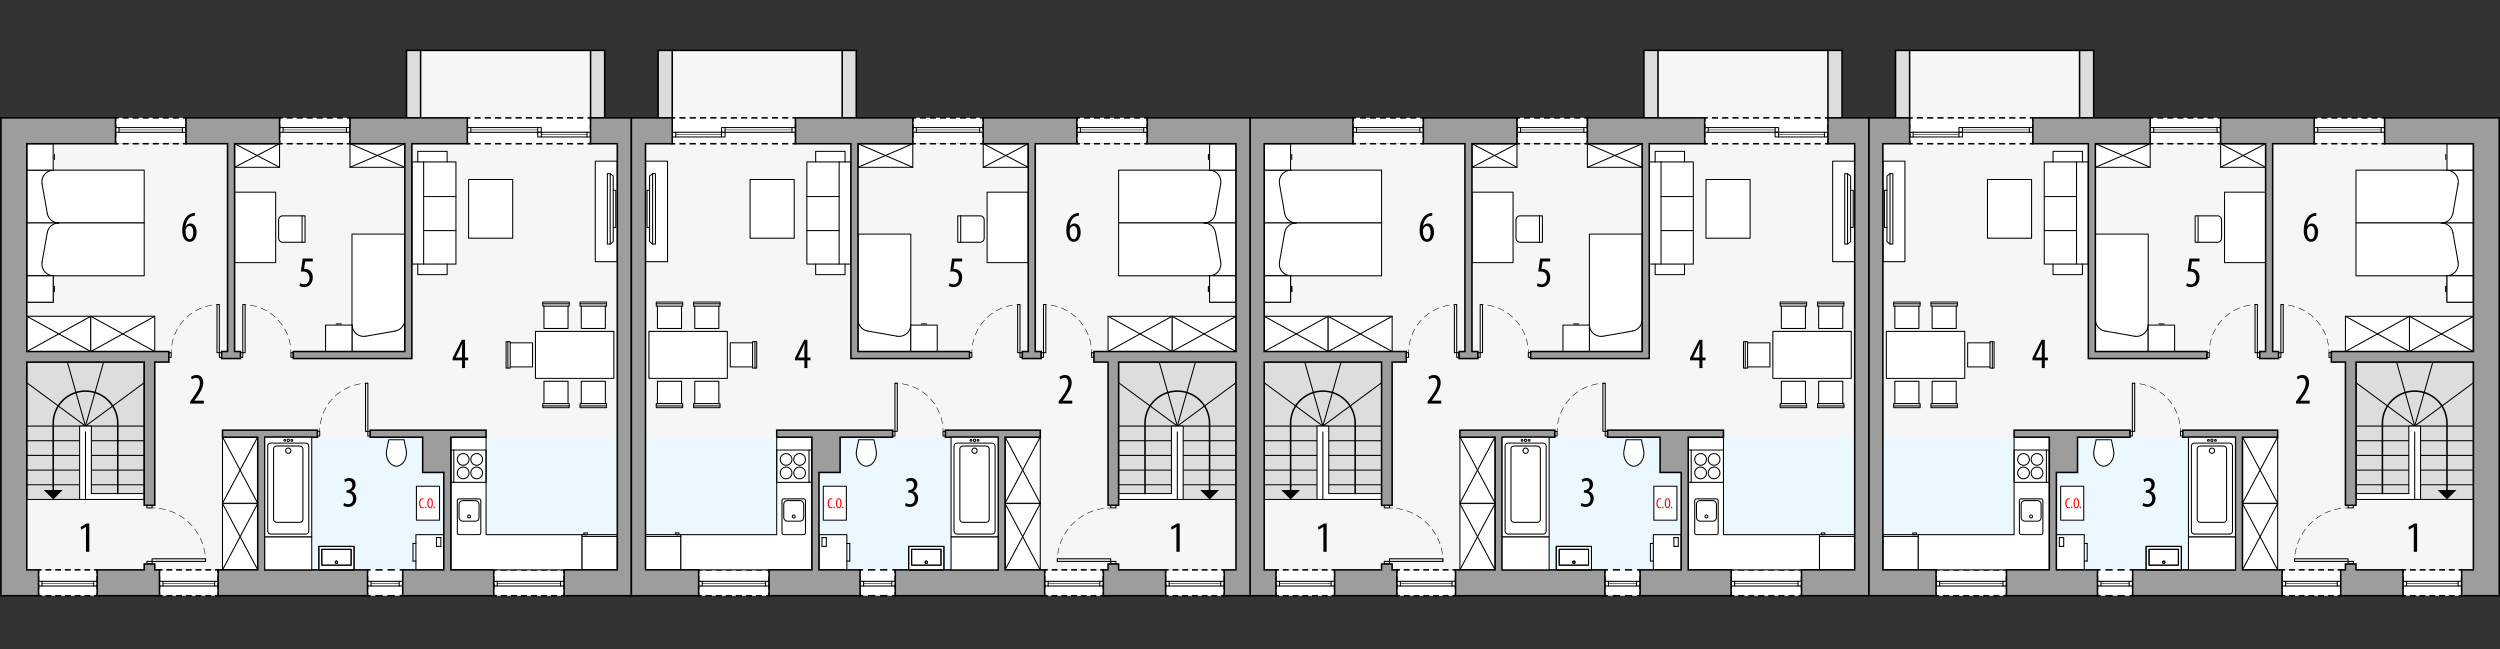 <?xml version="1.0" encoding="UTF-8"?><svg id="a" xmlns="http://www.w3.org/2000/svg" viewBox="0 0 1207.26 313.42"><rect x="0" y="0" width="1207.26" height="313.42" fill="#333333" stroke="none"/><defs><style>.bf,.bg,.bh,.bi,.bj,.bk,.bl,.bm,.bn,.bo,.bp,.bq,.br,.bs,.bt,.bu{stroke:#000;}.bf,.bg,.bh,.bv,.bk,.bm,.bn,.bo,.bp,.br,.bs,.bt,.bu{fill:none;}.bf,.bg,.bi,.bk,.bl,.br,.bu{stroke-linecap:round;stroke-linejoin:round;}.bf,.bh,.bj,.bm,.bn,.bo,.bp,.bq,.bs,.bt{stroke-width:.75px;}.bg{stroke-dasharray:3.14 2.09;}.bg,.bk,.bu{stroke-width:.25px;}.bh,.bj,.bm,.bn,.bo,.bp,.bq,.bs,.bt{stroke-miterlimit:10;}.bw{fill:#f6f6f6;}.bx{fill:#ebf8ff;}.by,.bi{fill:#fff;}.bi,.bl,.br{stroke-width:.5px;}.bz{fill:red;}.bj{fill:#9d9d9c;}.bl,.bq{fill:#ddd;}.bm{stroke-dasharray:2.91 1.94;}.bn{stroke-dasharray:2.37 1.58;}.bo{stroke-dasharray:2.37 1.58;}.bp{stroke-dasharray:3.5 2.33;}.bs{stroke-dasharray:2.82 1.88;}.bt{stroke-dasharray:2.98 1.98;}.bu{stroke-dasharray:3.05 2.03;}</style></defs><polygon class="bw" points="203.11 69.4 203.11 24.33 285.19 24.33 285.19 69.4 298.1 69.4 298.1 275.19 12.93 275.19 12.93 69.4 203.11 69.4"/><rect class="bx" x="127.86" y="211.13" width="170.24" height="64.06" transform="translate(425.96 486.33) rotate(-180)"/><rect class="bl" x="12.93" y="174.85" width="56.69" height="66.33"/><line class="br" x1="12.93" y1="234.09" x2="38.45" y2="234.09"/><line class="br" x1="44.12" y1="227.01" x2="69.63" y2="227.01"/><line class="br" x1="44.12" y1="234.09" x2="69.63" y2="234.09"/><line class="br" x1="56.87" y1="219.92" x2="69.63" y2="219.92"/><line class="br" x1="44.12" y1="212.83" x2="69.63" y2="212.83"/><line class="br" x1="41.28" y1="205.75" x2="69.63" y2="205.75"/><line class="br" x1="38.45" y1="227.01" x2="12.93" y2="227.01"/><line class="br" x1="38.45" y1="219.92" x2="12.93" y2="219.92"/><line class="br" x1="38.45" y1="212.83" x2="12.93" y2="212.83"/><line class="br" x1="41.28" y1="205.75" x2="12.93" y2="205.75"/><line class="br" x1="41.28" y1="205.75" x2="50.03" y2="174.85"/><line class="br" x1="41.28" y1="205.75" x2="69.63" y2="184.83"/><line class="br" x1="41.28" y1="205.75" x2="32.53" y2="174.85"/><line class="br" x1="41.28" y1="205.75" x2="12.93" y2="184.83"/><line class="br" x1="56.87" y1="219.92" x2="44.12" y2="219.92"/><polygon class="bi" points="41.28 241.18 69.63 241.18 69.63 238.34 44.12 238.34 44.12 225.98 44.12 205.75 38.45 205.75 38.45 241.18 41.28 241.18 41.28 227.55 41.28 208.58 41.28 241.18"/><path class="bf" d="M56.87,238.34v-33.92c0-8.59-6.96-15.55-15.55-15.55h-.08c-8.59,0-15.55,6.96-15.55,15.55v32.81"/><polygon points="30.25 236.62 21.13 236.62 25.69 241.18 30.25 236.62"/><rect class="by" x="225.66" y="56.92" width="59.54" height="12.48"/><polyline class="bh" points="225.66 67.9 225.66 69.4 227.16 69.4"/><line class="bt" x1="229.14" y1="69.4" x2="282.7" y2="69.4"/><polyline class="bh" points="283.69 69.4 285.19 69.4 285.19 67.9"/><line class="bo" x1="285.19" y1="66.32" x2="285.19" y2="59.21"/><polyline class="bh" points="285.19 58.42 285.19 56.92 283.69 56.92"/><line class="bt" x1="281.71" y1="56.92" x2="228.15" y2="56.92"/><polyline class="bh" points="227.16 56.92 225.66 56.92 225.66 58.42"/><line class="bo" x1="225.66" y1="60" x2="225.66" y2="67.11"/><rect class="by" x="135" y="56.92" width="34.02" height="12.48"/><polyline class="bh" points="135 67.9 135 69.4 136.5 69.4"/><line class="bm" x1="138.44" y1="69.4" x2="166.55" y2="69.4"/><polyline class="bh" points="167.52 69.4 169.02 69.4 169.02 67.9"/><line class="bo" x1="169.02" y1="66.32" x2="169.02" y2="59.21"/><polyline class="bh" points="169.02 58.42 169.02 56.92 167.52 56.92"/><line class="bm" x1="165.58" y1="56.92" x2="137.47" y2="56.92"/><polyline class="bh" points="136.5 56.92 135 56.92 135 58.42"/><line class="bo" x1="135" y1="60" x2="135" y2="67.11"/><rect class="by" x="238.41" y="275.19" width="34.02" height="12.48"/><polyline class="bh" points="238.41 286.17 238.41 287.67 239.91 287.67"/><line class="bm" x1="241.85" y1="287.67" x2="269.96" y2="287.67"/><polyline class="bh" points="270.93 287.67 272.43 287.67 272.43 286.17"/><line class="bn" x1="272.43" y1="284.59" x2="272.43" y2="277.48"/><polyline class="bh" points="272.43 276.69 272.43 275.19 270.93 275.19"/><line class="bm" x1="268.99" y1="275.19" x2="240.88" y2="275.19"/><polyline class="bh" points="239.91 275.19 238.41 275.19 238.41 276.69"/><line class="bn" x1="238.41" y1="278.27" x2="238.41" y2="285.38"/><rect class="by" x="55.79" y="56.92" width="34.02" height="12.48"/><polyline class="bh" points="55.79 67.9 55.79 69.4 57.29 69.4"/><line class="bm" x1="59.23" y1="69.4" x2="87.34" y2="69.4"/><polyline class="bh" points="88.31 69.4 89.81 69.4 89.81 67.9"/><line class="bo" x1="89.81" y1="66.32" x2="89.81" y2="59.21"/><polyline class="bh" points="89.81 58.42 89.81 56.92 88.31 56.92"/><line class="bm" x1="86.37" y1="56.92" x2="58.26" y2="56.92"/><polyline class="bh" points="57.29 56.92 55.79 56.92 55.79 58.42"/><line class="bo" x1="55.79" y1="60" x2="55.79" y2="67.11"/><rect class="by" x="18.6" y="275.19" width="28.35" height="12.48"/><polyline class="bh" points="18.6 286.17 18.6 287.67 20.1 287.67"/><line class="bs" x1="21.98" y1="287.67" x2="44.51" y2="287.67"/><polyline class="bh" points="45.45 287.67 46.95 287.67 46.95 286.17"/><line class="bn" x1="46.95" y1="284.59" x2="46.95" y2="277.48"/><polyline class="bh" points="46.95 276.69 46.95 275.19 45.45 275.19"/><line class="bs" x1="43.57" y1="275.19" x2="21.04" y2="275.19"/><polyline class="bh" points="20.1 275.19 18.6 275.19 18.6 276.69"/><line class="bn" x1="18.6" y1="278.27" x2="18.6" y2="285.38"/><rect class="by" x="77" y="275.19" width="28.35" height="12.48"/><polyline class="bh" points="77 286.17 77 287.67 78.5 287.67"/><line class="bs" x1="80.38" y1="287.67" x2="102.91" y2="287.67"/><polyline class="bh" points="103.84 287.67 105.34 287.67 105.34 286.17"/><line class="bn" x1="105.34" y1="284.59" x2="105.34" y2="277.48"/><polyline class="bh" points="105.34 276.69 105.34 275.19 103.84 275.19"/><line class="bs" x1="101.97" y1="275.19" x2="79.44" y2="275.19"/><polyline class="bh" points="78.5 275.19 77 275.19 77 276.69"/><line class="bn" x1="77" y1="278.27" x2="77" y2="285.38"/><rect class="by" x="177.47" y="275.19" width="17.01" height="12.48"/><polyline class="bh" points="177.47 286.17 177.47 287.67 178.97 287.67"/><line class="bp" x1="181.3" y1="287.67" x2="191.81" y2="287.67"/><polyline class="bh" points="192.98 287.67 194.48 287.67 194.48 286.17"/><line class="bn" x1="194.48" y1="284.59" x2="194.48" y2="277.48"/><polyline class="bh" points="194.48 276.69 194.48 275.19 192.98 275.19"/><line class="bp" x1="190.64" y1="275.19" x2="180.14" y2="275.19"/><polyline class="bh" points="178.97 275.19 177.47 275.19 177.47 276.69"/><line class="bn" x1="177.47" y1="278.27" x2="177.47" y2="285.38"/><path d="M41.52,254.47h-.04l-2.27,1.3-.31-1.26,2.88-1.68h1.34v13.65h-1.6v-12.01Z"/><path d="M166.16,242.9c.42.25,1.15.57,1.97.57,1.41,0,2.35-1.03,2.35-2.73s-1.11-2.81-2.75-2.81h-.38v-1.22h.32c.97-.02,2.46-.76,2.46-2.44,0-1.36-.73-2.1-1.81-2.1-.67,0-1.26.34-1.7.65l-.36-1.22c.5-.4,1.43-.78,2.46-.78,1.93,0,3.02,1.39,3.02,3.15,0,1.37-.71,2.56-2.04,3.19v.04c1.22.34,2.39,1.43,2.39,3.57s-1.43,4.03-3.91,4.03c-.88,0-1.85-.25-2.39-.63l.36-1.28Z"/><path d="M91.85,194.9v-1.05l1.15-1.57c1.62-2.25,3.55-4.81,3.55-7.37,0-1.51-.67-2.44-1.95-2.44-.99,0-1.62.53-1.97.76l-.4-1.22c.48-.4,1.43-.92,2.67-.92,2.27,0,3.25,1.68,3.25,3.74,0,2.56-1.68,5.04-3.36,7.35l-.92,1.26v.04h4.56v1.43h-6.57Z"/><path d="M223.11,177.75v-3.76h-4.54v-1.09l4.43-8.8h1.57v8.57h1.49v1.32h-1.49v3.76h-1.47ZM223.11,172.66v-3.86c0-.94.06-1.78.13-2.69h-.08c-.46,1.09-.76,1.74-1.15,2.58l-1.89,3.93v.04h3Z"/><path d="M151.06,126.27h-3.67l-.57,3.63c.17-.04.31-.04.5-.04.73,0,1.87.31,2.6,1.03.71.71,1.13,1.72,1.13,3.11,0,2.71-1.7,4.66-4.14,4.66-.82,0-1.76-.23-2.31-.59l.36-1.3c.42.25,1.15.55,1.91.55,1.39,0,2.58-1.07,2.58-3.15s-1.32-3.07-3.09-3.07c-.5,0-.82.02-1.07.06l.86-6.32h4.89v1.43Z"/><path d="M94.1,104.15c-.27.02-.57.06-.97.15-2.27.55-3.17,2.81-3.51,4.91h.06c.53-.78,1.28-1.3,2.31-1.3,1.74,0,2.94,1.6,2.94,4.2s-1.18,4.66-3.36,4.66c-2.37,0-3.57-2.41-3.57-5.54,0-2.65.69-4.7,1.76-6.15.82-1.15,2.12-1.91,3.3-2.16.44-.08.8-.1,1.03-.13v1.36ZM93.32,112.24c0-2.06-.71-3.09-1.83-3.09-.67,0-1.36.46-1.76,1.47-.06.15-.13.42-.13.82.02,2.79.88,4.07,1.97,4.07.92,0,1.74-.9,1.74-3.28Z"/><polyline class="br" points="194.48 280.72 194.48 282.99 192.77 282.99 192.77 280.72 194.48 280.72"/><polyline class="br" points="179.17 280.72 179.17 282.99 177.47 282.99 177.47 280.72 179.17 280.72"/><line class="br" x1="192.77" y1="280.72" x2="179.17" y2="280.72"/><line class="bk" x1="192.77" y1="281.86" x2="179.17" y2="281.86"/><line class="br" x1="192.77" y1="282.99" x2="179.17" y2="282.99"/><polyline class="br" points="169.02 63.87 169.02 61.6 167.32 61.6 167.32 63.87 169.02 63.87"/><polyline class="br" points="136.7 63.87 136.7 61.6 135 61.6 135 63.87 136.7 63.87"/><line class="br" x1="167.32" y1="63.87" x2="136.7" y2="63.87"/><line class="bk" x1="167.32" y1="62.74" x2="136.7" y2="62.74"/><line class="br" x1="167.32" y1="61.6" x2="136.7" y2="61.6"/><polyline class="br" points="89.81 63.87 89.81 61.6 88.1 61.6 88.1 63.87 89.81 63.87"/><polyline class="br" points="57.49 63.87 57.49 61.6 55.79 61.6 55.79 63.87 57.49 63.87"/><line class="br" x1="88.1" y1="63.87" x2="57.49" y2="63.87"/><line class="bk" x1="88.1" y1="62.74" x2="57.49" y2="62.74"/><line class="br" x1="88.1" y1="61.6" x2="57.49" y2="61.6"/><polyline class="br" points="272.43 280.72 272.43 282.99 270.73 282.99 270.73 280.72 272.43 280.72"/><polyline class="br" points="240.11 280.72 240.11 282.99 238.41 282.99 238.41 280.72 240.11 280.72"/><line class="br" x1="270.73" y1="280.72" x2="240.11" y2="280.72"/><line class="bk" x1="270.73" y1="281.86" x2="240.11" y2="281.86"/><line class="br" x1="270.73" y1="282.99" x2="240.11" y2="282.99"/><polyline class="br" points="261.37 63.87 261.37 61.6 259.67 61.6 259.67 63.87 261.37 63.87"/><polyline class="br" points="227.36 63.87 227.36 61.6 225.66 61.6 225.66 63.87 227.36 63.87"/><line class="br" x1="259.67" y1="63.87" x2="227.36" y2="63.87"/><line class="bk" x1="259.67" y1="62.74" x2="227.36" y2="62.74"/><line class="br" x1="259.67" y1="61.6" x2="227.36" y2="61.6"/><polyline class="br" points="285.18 66.14 285.18 63.87 283.48 63.87 283.48 66.14 285.18 66.14"/><polyline class="br" points="261.37 66.14 261.37 63.87 259.67 63.87 259.67 66.14 261.37 66.14"/><line class="br" x1="283.48" y1="66.14" x2="261.37" y2="66.14"/><line class="bk" x1="283.48" y1="65.01" x2="261.37" y2="65.01"/><line class="br" x1="283.48" y1="63.87" x2="261.37" y2="63.87"/><polyline class="br" points="105.34 280.72 105.34 282.99 103.64 282.99 103.64 280.72 105.34 280.72"/><polyline class="br" points="78.7 280.72 78.7 282.99 77 282.99 77 280.72 78.7 280.72"/><line class="br" x1="103.64" y1="280.72" x2="78.7" y2="280.72"/><line class="bk" x1="103.64" y1="281.86" x2="78.7" y2="281.86"/><line class="br" x1="103.64" y1="282.99" x2="78.7" y2="282.99"/><polyline class="br" points="46.95 280.72 46.95 282.99 45.25 282.99 45.25 280.72 46.95 280.72"/><polyline class="br" points="20.3 280.72 20.3 282.99 18.6 282.99 18.6 280.72 20.3 280.72"/><line class="br" x1="45.25" y1="280.72" x2="20.3" y2="280.72"/><line class="bk" x1="45.25" y1="281.86" x2="20.3" y2="281.86"/><line class="br" x1="45.25" y1="282.99" x2="20.3" y2="282.99"/><rect class="br" x="116.12" y="170.31" width="1.13" height="2.27"/><rect class="br" x="140.49" y="170.31" width="1.13" height="2.27"/><rect class="br" x="117.25" y="147.07" width="1.13" height="23.24"/><path class="bk" d="M117.25,147.07c.5,0,1,.02,1.5.05"/><path class="bg" d="M120.83,147.34c10.31,1.6,18.39,9.97,19.52,20.42"/><path class="bk" d="M140.45,168.81c.03.5.05,1,.05,1.5"/><rect class="br" x="177.64" y="208.3" width="1.13" height="2.27"/><rect class="br" x="153.26" y="208.3" width="1.13" height="2.27"/><rect class="br" x="176.51" y="185.05" width="1.13" height="23.24"/><path class="bk" d="M177.64,185.05c-.5,0-1,.02-1.5.05"/><path class="bg" d="M174.06,185.33c-10.31,1.6-18.39,9.97-19.52,20.42"/><path class="bk" d="M154.44,206.8c-.03.5-.05,1-.05,1.5"/><rect class="br" x="70.92" y="271.1" width="2.52" height="1.26"/><rect class="br" x="70.92" y="244.01" width="2.52" height="1.26"/><rect class="br" x="73.44" y="269.84" width="25.83" height="1.26"/><path class="bk" d="M99.27,271.1c0-.5-.01-1-.04-1.5"/><path class="bu" d="M99.03,267.58c-1.61-11.78-11.16-21.03-23.07-22.18"/><path class="bk" d="M74.94,245.32c-.5-.03-1-.04-1.5-.04"/><rect class="br" x="105.91" y="170.31" width="1.13" height="2.27"/><rect class="br" x="81.53" y="170.31" width="1.13" height="2.27"/><rect class="br" x="104.78" y="147.07" width="1.13" height="23.24"/><path class="bk" d="M105.91,147.07c-.5,0-1,.02-1.5.05"/><path class="bg" d="M102.33,147.34c-10.31,1.6-18.39,9.97-19.52,20.42"/><path class="bk" d="M82.71,168.81c-.03.5-.05,1-.05,1.5"/><polygon class="bi" points="234.73 211.13 234.73 258.19 281.09 258.19 281.09 275.19 217.72 275.19 217.72 211.13 234.73 211.13"/><rect class="br" x="220.84" y="240.9" width="11.34" height="17.28" rx=".85" ry=".85"/><rect class="br" x="221.69" y="241.75" width="9.64" height="9.92" rx="1.7" ry="1.7"/><circle class="br" cx="226.51" cy="249.41" r=".71"/><rect class="bi" x="226.28" y="86.68" width="21.3" height="28.35"/><rect class="bi" x="169.02" y="69.4" width="26.47" height="11.39" transform="translate(364.51 150.19) rotate(-180)"/><line class="br" x1="169.02" y1="69.4" x2="195.49" y2="80.79"/><line class="br" x1="195.49" y1="69.4" x2="169.02" y2="80.79"/><rect class="bi" x="113.28" y="69.4" width="21.72" height="11.39" transform="translate(248.28 150.19) rotate(-180)"/><line class="br" x1="113.28" y1="69.4" x2="135" y2="80.79"/><line class="br" x1="135" y1="69.4" x2="113.28" y2="80.79"/><rect class="bi" x="12.93" y="152.74" width="30.9" height="17.01" transform="translate(56.77 322.48) rotate(-180)"/><line class="br" x1="12.93" y1="152.74" x2="43.83" y2="169.75"/><line class="br" x1="43.83" y1="152.74" x2="12.93" y2="169.75"/><rect class="bi" x="43.83" y="152.74" width="30.9" height="17.01" transform="translate(118.56 322.48) rotate(-180)"/><line class="br" x1="43.83" y1="152.74" x2="74.73" y2="169.75"/><line class="br" x1="74.73" y1="152.74" x2="43.83" y2="169.75"/><rect class="bi" x="99.94" y="250.68" width="32.03" height="17.01" transform="translate(375.13 143.22) rotate(90)"/><line class="br" x1="107.45" y1="275.19" x2="124.46" y2="243.16"/><line class="br" x1="107.45" y1="243.16" x2="124.46" y2="275.19"/><rect class="bi" x="99.94" y="218.5" width="32.03" height="17.01" transform="translate(342.96 111.05) rotate(90)"/><line class="br" x1="107.45" y1="243.02" x2="124.46" y2="210.99"/><line class="br" x1="107.45" y1="210.99" x2="124.46" y2="243.02"/><rect class="bi" x="201.09" y="234.8" width="11.15" height="16.39"/><rect class="bi" x="281.09" y="258.19" width="17.01" height="17.01"/><line class="br" x1="281.09" y1="259.04" x2="298.1" y2="259.04"/><rect class="br" x="281.94" y="257.34" width="1.7" height=".85"/><rect class="bi" x="258.57" y="160.03" width="37.86" height="22.68"/><polygon class="bi" points="246.38 177.18 257.16 177.18 257.16 165.56 246.38 165.56 246.38 164.99 244.4 164.99 244.4 177.75 246.38 177.75 246.38 177.18"/><line class="br" x1="246.38" y1="177.18" x2="246.38" y2="165.56"/><line class="br" x1="245.25" y1="177.75" x2="245.25" y2="164.99"/><polygon class="bi" points="280.7 194.9 280.7 184.12 292.32 184.12 292.32 194.9 292.89 194.9 292.89 196.88 280.13 196.88 280.13 194.9 280.7 194.9"/><line class="br" x1="280.7" y1="194.9" x2="292.32" y2="194.9"/><line class="br" x1="280.13" y1="196.03" x2="292.89" y2="196.03"/><polygon class="bi" points="262.68 194.9 262.68 184.12 274.31 184.12 274.31 194.9 274.87 194.9 274.87 196.88 262.12 196.88 262.12 194.9 262.68 194.9"/><line class="br" x1="262.68" y1="194.9" x2="274.31" y2="194.9"/><line class="br" x1="262.12" y1="196.03" x2="274.87" y2="196.03"/><polygon class="bi" points="280.7 147.84 280.7 158.61 292.32 158.61 292.32 147.84 292.89 147.84 292.89 145.86 280.13 145.86 280.13 147.84 280.7 147.84"/><line class="br" x1="280.7" y1="147.84" x2="292.32" y2="147.84"/><line class="br" x1="280.13" y1="146.71" x2="292.89" y2="146.71"/><polygon class="bi" points="262.68 147.84 262.68 158.61 274.31 158.61 274.31 147.84 274.87 147.84 274.87 145.86 262.12 145.86 262.12 147.84 262.68 147.84"/><line class="br" x1="262.68" y1="147.84" x2="274.31" y2="147.84"/><line class="br" x1="262.12" y1="146.71" x2="274.87" y2="146.71"/><circle class="br" cx="230.19" cy="228.38" r="2.83"/><circle class="br" cx="223.67" cy="228.38" r="2.83"/><circle class="br" cx="223.67" cy="221.86" r="2.83"/><circle class="br" cx="230.19" cy="221.86" r="2.83"/><line class="br" x1="219.14" y1="217.33" x2="219.14" y2="232.92"/><line class="br" x1="219.14" y1="232.92" x2="219.14" y2="232.92"/><polygon class="br" points="234.73 232.92 219.14 232.92 217.72 232.92 217.72 217.33 234.73 217.33 234.73 232.92"/><path class="bi" d="M187.75,212.37l-1.02,4.93c-.42,2.01.01,4.1,1.19,5.78.53.75,1.25,1.34,2.08,1.73.91.42,1.96.42,2.87,0,.83-.39,1.55-.98,2.08-1.73,1.18-1.68,1.61-3.77,1.19-5.78l-1.02-4.93h-7.37"/><rect class="bi" x="200.85" y="258.19" width="13.46" height="17.01"/><line class="br" x1="210.77" y1="263.86" x2="210.77" y2="259.6"/><line class="br" x1="212.9" y1="263.86" x2="210.77" y2="263.86"/><line class="br" x1="210.77" y1="259.6" x2="212.9" y2="259.6"/><line class="br" x1="212.9" y1="259.6" x2="212.9" y2="263.86"/><line class="br" x1="199.44" y1="270.94" x2="199.44" y2="262.44"/><line class="br" x1="200.85" y1="270.94" x2="199.44" y2="270.94"/><line class="br" x1="199.44" y1="262.44" x2="200.85" y2="262.44"/><path class="bi" d="M147.3,116.99h-10.77c-1.1,0-1.98-.89-1.98-1.98v-8.79c0-1.1.89-1.98,1.98-1.98h10.77v12.76"/><rect class="bi" x="113.28" y="92.8" width="19.84" height="34.02"/><line class="br" x1="145.88" y1="116.99" x2="145.88" y2="104.23"/><polyline class="bi" points="195.49 113.05 195.49 169.75 169.97 169.75 169.97 113.05 195.49 113.05"/><line class="br" x1="176.63" y1="162.36" x2="190.8" y2="159.86"/><path class="br" d="M195.49,154.28c0,2.75-1.98,5.11-4.68,5.58"/><path class="br" d="M176.63,162.36c-.33.06-.65.09-.98.09-3.13,0-5.67-2.54-5.67-5.67"/><line class="br" x1="164.84" y1="156.42" x2="162.36" y2="156.42"/><polyline class="bi" points="169.97 156.99 157.22 156.99 157.22 169.75 169.97 169.75 169.97 156.99"/><rect class="bi" x="287.46" y="77.83" width="10.64" height="48.52"/><polygon class="br" points="294.66 117.86 293.29 117.86 293.29 83.85 294.66 83.85 294.66 83.85 296.13 85.03 296.13 91.9 297.37 91.9 297.37 109.81 296.13 109.81 296.13 116.68 294.66 117.86"/><line class="br" x1="294.66" y1="117.86" x2="294.66" y2="83.85"/><line class="br" x1="296.13" y1="91.9" x2="296.13" y2="109.81"/><polyline class="bi" points="220.17 78.2 215.92 78.2 215.92 73.09 201.74 73.09 201.74 78.2 198.91 78.2 198.91 127.52 201.74 127.52 201.74 132.62 215.92 132.62 215.92 127.52 220.17 127.52 220.17 78.2"/><polyline class="br" points="201.74 78.2 204.58 78.2 204.58 127.52 201.74 127.52"/><line class="br" x1="215.92" y1="78.2" x2="204.58" y2="78.2"/><line class="br" x1="204.58" y1="127.52" x2="215.92" y2="127.52"/><line class="br" x1="220.17" y1="94.92" x2="204.58" y2="94.92"/><line class="br" x1="220.17" y1="111.36" x2="204.58" y2="111.36"/><polyline class="bi" points="69.63 107.67 69.63 82.16 12.93 82.16 12.93 107.67 69.63 107.67"/><polyline class="bi" points="69.63 107.67 69.63 133.18 12.93 133.18 12.93 107.67 69.63 107.67"/><line class="br" x1="22.82" y1="102.98" x2="20.32" y2="88.81"/><path class="br" d="M22.82,102.98c.48,2.71,2.83,4.68,5.58,4.68"/><path class="br" d="M25.9,82.16c-.33,0-.66.03-.98.09-3.08.54-5.14,3.48-4.6,6.57"/><line class="br" x1="26.26" y1="74.54" x2="26.26" y2="77.02"/><polyline class="bi" points="25.69 82.16 12.93 82.16 12.93 69.4 25.69 69.4 25.69 82.16"/><line class="br" x1="22.82" y1="112.35" x2="20.32" y2="126.53"/><path class="br" d="M22.82,112.35c.48-2.71,2.83-4.68,5.58-4.68"/><path class="br" d="M25.9,133.18c-3.13,0-5.67-2.54-5.67-5.67,0-.33.03-.66.09-.98"/><line class="br" x1="26.26" y1="140.8" x2="26.26" y2="138.32"/><polyline class="br" points="25.69 133.18 12.93 133.18 12.93 145.93 25.69 145.93 25.69 133.18"/><line class="br" x1="26.26" y1="140.8" x2="26.26" y2="138.32"/><polyline class="bi" points="25.69 133.18 12.93 133.18 12.93 145.93 25.69 145.93 25.69 133.18"/><rect class="bq" x="285.18" y="24.33" width="6.81" height="32.59" transform="translate(577.18 81.25) rotate(-180)"/><rect class="bq" x="196.3" y="24.33" width="6.81" height="32.59" transform="translate(399.41 81.25) rotate(-180)"/><line class="bh" x1="285.19" y1="24.33" x2="202.99" y2="24.33"/><path class="bz" d="M204.62,245.3c-.15.08-.38.13-.68.13-.93,0-1.59-.75-1.59-2.36,0-1.88.93-2.47,1.68-2.47.29,0,.49.06.59.12l-.12.46c-.11-.05-.23-.1-.48-.1-.51,0-1.1.49-1.1,1.95s.54,1.93,1.11,1.93c.2,0,.39-.05.5-.11l.08.46Z"/><path class="bz" d="M205.1,245.04c0-.24.16-.41.36-.41.22,0,.36.16.36.41s-.13.41-.36.41c-.21,0-.36-.16-.36-.41Z"/><path class="bz" d="M209.04,242.98c0,1.78-.61,2.47-1.38,2.47s-1.32-.84-1.32-2.44.56-2.42,1.4-2.42,1.3.88,1.3,2.4ZM206.91,243.01c0,.98.19,1.95.79,1.95s.78-1.04.78-1.97-.16-1.94-.78-1.94-.78.99-.78,1.95Z"/><path class="bz" d="M209.32,245.04c0-.24.16-.41.36-.41.22,0,.36.16.36.41s-.13.41-.36.41c-.2,0-.36-.16-.36-.41Z"/><polygon class="bj" points="304.9 56.92 285.18 56.92 285.18 69.4 298.1 69.4 298.1 275.19 272.43 275.19 272.43 287.67 304.9 287.67 304.9 56.92 304.9 56.92"/><polygon class="bj" points="234.73 211.13 217.72 211.13 217.72 275.19 238.41 275.19 238.41 287.67 194.48 287.67 194.48 275.19 214.32 275.19 214.32 228.14 204.11 228.14 204.11 211.13 178.77 211.13 178.77 207.73 234.73 207.73 234.73 211.13"/><polygon class="bj" points="124.46 211.13 107.45 211.13 107.45 207.73 153.26 207.73 153.26 211.13 127.86 211.13 127.86 275.19 177.47 275.19 177.47 287.67 105.34 287.67 105.34 275.19 124.46 275.19 124.46 211.13"/><polygon class="bj" points="69.63 272.36 74.73 272.36 74.73 275.19 77 275.19 77 287.67 46.95 287.67 46.95 275.19 69.63 275.19 69.63 272.36"/><polygon class="bj" points="55.79 56.92 55.79 69.4 12.93 69.4 12.93 169.75 81.53 169.75 81.53 174.85 74.73 174.85 74.73 244.01 69.63 244.01 69.63 174.85 12.93 174.85 12.93 275.19 18.6 275.19 18.6 287.67 .46 287.67 .46 56.92 55.79 56.92"/><polygon class="bj" points="135 69.4 113.28 69.4 113.28 169.75 116.12 169.75 116.12 173.15 107.04 173.15 107.04 169.75 109.88 169.75 109.88 69.4 89.81 69.4 89.81 56.92 135 56.92 135 69.4"/><polygon class="bj" points="198.89 173.15 141.63 173.15 141.63 169.75 195.49 169.75 195.49 69.4 169.02 69.4 169.02 56.92 225.66 56.92 225.66 69.4 198.89 69.4 198.89 173.15"/><rect class="bv" x="1030.49" y="279.51" width="6.8" height="18.1"/><g id="b"><polyline class="bi" points="170.99 275.19 153.98 275.19 153.98 263.86 170.99 263.86 170.99 275.19"/></g><g id="c"><polyline class="bi" points="127.86 211.13 127.86 259.32 150.54 259.32 150.54 211.13 127.86 211.13"/></g><g id="d"><polyline class="bi" points="127.86 259.32 127.86 275.19 150.54 275.19 150.54 259.32 127.86 259.32"/></g><g id="e"><polyline class="br" points="170.99 275.19 153.98 275.19 153.98 263.86 170.99 263.86 170.99 275.19"/></g><g id="f"><rect class="br" x="155.4" y="265.27" width="14.17" height="7.65"/></g><g id="g"><circle class="br" cx="162.48" cy="271.51" r=".57"/></g><g id="h"><rect class="br" x="155.4" y="265.27" width="14.17" height="7.65"/></g><g id="i"><circle class="br" cx="162.48" cy="271.51" r=".57"/></g><g id="j"><circle class="br" cx="139.2" cy="217.65" r="1.28"/></g><g id="k"><circle class="br" cx="137.5" cy="212.65" r=".43"/></g><g id="l"><circle class="br" cx="139.2" cy="212.65" r=".57"/></g><g id="m"><circle class="br" cx="140.9" cy="212.65" r=".43"/></g><g id="n"><rect class="br" x="129.28" y="213.97" width="19.84" height="43.94" rx="1.42" ry="1.42"/></g><g id="o"><rect class="br" x="132.11" y="215.38" width="14.17" height="36.85" rx="1.42" ry="1.42"/></g><polygon class="bw" points="1004.24 69.4 1004.24 24.33 922.16 24.33 922.16 69.4 909.25 69.4 909.25 275.19 1194.41 275.19 1194.41 69.4 1004.24 69.4"/><rect class="bx" x="909.25" y="211.13" width="170.24" height="64.06"/><rect class="bl" x="1137.72" y="174.85" width="56.69" height="66.33" transform="translate(2332.14 416.03) rotate(180)"/><line class="br" x1="1194.41" y1="234.09" x2="1168.9" y2="234.09"/><line class="br" x1="1163.23" y1="227.01" x2="1137.72" y2="227.01"/><line class="br" x1="1163.23" y1="234.09" x2="1137.72" y2="234.09"/><line class="br" x1="1150.48" y1="219.92" x2="1137.72" y2="219.92"/><line class="br" x1="1163.23" y1="212.83" x2="1137.72" y2="212.83"/><line class="br" x1="1166.07" y1="205.75" x2="1137.72" y2="205.75"/><line class="br" x1="1168.9" y1="227.01" x2="1194.41" y2="227.01"/><line class="br" x1="1168.9" y1="219.92" x2="1194.41" y2="219.92"/><line class="br" x1="1168.9" y1="212.83" x2="1194.41" y2="212.83"/><line class="br" x1="1166.07" y1="205.75" x2="1194.41" y2="205.75"/><line class="br" x1="1166.07" y1="205.75" x2="1157.32" y2="174.85"/><line class="br" x1="1166.07" y1="205.75" x2="1137.72" y2="184.83"/><line class="br" x1="1166.07" y1="205.75" x2="1174.82" y2="174.85"/><line class="br" x1="1166.07" y1="205.75" x2="1194.41" y2="184.83"/><line class="br" x1="1150.48" y1="219.92" x2="1163.23" y2="219.92"/><polygon class="bi" points="1166.07 241.18 1137.72 241.18 1137.72 238.34 1163.23 238.34 1163.23 225.98 1163.23 205.75 1168.9 205.75 1168.9 241.18 1166.07 241.18 1166.07 227.55 1166.07 208.58 1166.07 241.18"/><path class="bf" d="M1150.48,238.34v-33.92c0-8.59,6.96-15.55,15.55-15.55h.08c8.59,0,15.55,6.96,15.55,15.55v32.81"/><polygon points="1186.22 236.62 1177.1 236.62 1181.66 241.18 1186.22 236.62"/><rect class="by" x="922.16" y="56.92" width="59.54" height="12.48"/><polyline class="bh" points="981.69 67.9 981.69 69.4 980.19 69.4"/><line class="bt" x1="978.21" y1="69.4" x2="924.65" y2="69.4"/><polyline class="bh" points="923.66 69.4 922.16 69.4 922.16 67.9"/><line class="bo" x1="922.16" y1="66.32" x2="922.16" y2="59.21"/><polyline class="bh" points="922.16 58.42 922.16 56.92 923.66 56.92"/><line class="bt" x1="925.64" y1="56.92" x2="979.2" y2="56.92"/><polyline class="bh" points="980.19 56.92 981.69 56.92 981.69 58.42"/><line class="bo" x1="981.69" y1="60" x2="981.69" y2="67.11"/><rect class="by" x="1038.33" y="56.92" width="34.02" height="12.48"/><polyline class="bh" points="1072.35 67.9 1072.35 69.4 1070.85 69.4"/><line class="bm" x1="1068.91" y1="69.4" x2="1040.8" y2="69.4"/><polyline class="bh" points="1039.83 69.4 1038.33 69.4 1038.33 67.9"/><line class="bo" x1="1038.33" y1="66.32" x2="1038.33" y2="59.21"/><polyline class="bh" points="1038.33 58.42 1038.33 56.92 1039.83 56.92"/><line class="bm" x1="1041.77" y1="56.92" x2="1069.88" y2="56.92"/><polyline class="bh" points="1070.85 56.92 1072.35 56.92 1072.35 58.42"/><line class="bo" x1="1072.35" y1="60" x2="1072.35" y2="67.11"/><rect class="by" x="934.92" y="275.19" width="34.02" height="12.48"/><polyline class="bh" points="968.94 286.17 968.94 287.67 967.44 287.67"/><line class="bm" x1="965.5" y1="287.67" x2="937.39" y2="287.67"/><polyline class="bh" points="936.42 287.67 934.92 287.67 934.92 286.17"/><line class="bn" x1="934.92" y1="284.59" x2="934.92" y2="277.48"/><polyline class="bh" points="934.92 276.69 934.92 275.19 936.42 275.19"/><line class="bm" x1="938.36" y1="275.19" x2="966.47" y2="275.19"/><polyline class="bh" points="967.44 275.19 968.94 275.19 968.94 276.69"/><line class="bn" x1="968.94" y1="278.27" x2="968.94" y2="285.38"/><rect class="by" x="1117.54" y="56.92" width="34.02" height="12.48"/><polyline class="bh" points="1151.56 67.9 1151.56 69.4 1150.06 69.4"/><line class="bm" x1="1148.12" y1="69.4" x2="1120.01" y2="69.4"/><polyline class="bh" points="1119.04 69.4 1117.54 69.4 1117.54 67.9"/><line class="bo" x1="1117.54" y1="66.32" x2="1117.54" y2="59.21"/><polyline class="bh" points="1117.54 58.42 1117.54 56.92 1119.04 56.92"/><line class="bm" x1="1120.98" y1="56.92" x2="1149.09" y2="56.92"/><polyline class="bh" points="1150.06 56.92 1151.56 56.92 1151.56 58.42"/><line class="bo" x1="1151.56" y1="60" x2="1151.56" y2="67.11"/><rect class="by" x="1160.4" y="275.19" width="28.35" height="12.48"/><polyline class="bh" points="1188.75 286.17 1188.75 287.67 1187.25 287.67"/><line class="bs" x1="1185.37" y1="287.67" x2="1162.84" y2="287.67"/><polyline class="bh" points="1161.9 287.67 1160.4 287.67 1160.4 286.17"/><line class="bn" x1="1160.4" y1="284.59" x2="1160.4" y2="277.48"/><polyline class="bh" points="1160.4 276.69 1160.4 275.19 1161.9 275.19"/><line class="bs" x1="1163.78" y1="275.19" x2="1186.31" y2="275.19"/><polyline class="bh" points="1187.25 275.19 1188.75 275.19 1188.75 276.69"/><line class="bn" x1="1188.75" y1="278.27" x2="1188.75" y2="285.38"/><rect class="by" x="1102.01" y="275.19" width="28.35" height="12.48"/><polyline class="bh" points="1130.35 286.17 1130.35 287.67 1128.85 287.67"/><line class="bs" x1="1126.97" y1="287.67" x2="1104.44" y2="287.67"/><polyline class="bh" points="1103.51 287.67 1102.01 287.67 1102.01 286.17"/><line class="bn" x1="1102.01" y1="284.59" x2="1102.01" y2="277.48"/><polyline class="bh" points="1102.01 276.69 1102.01 275.19 1103.51 275.19"/><line class="bs" x1="1105.38" y1="275.19" x2="1127.91" y2="275.19"/><polyline class="bh" points="1128.85 275.19 1130.35 275.19 1130.35 276.69"/><line class="bn" x1="1130.35" y1="278.27" x2="1130.35" y2="285.38"/><rect class="by" x="1012.87" y="275.19" width="17.01" height="12.48"/><polyline class="bh" points="1029.88 286.17 1029.88 287.67 1028.38 287.67"/><line class="bp" x1="1026.05" y1="287.67" x2="1015.54" y2="287.67"/><polyline class="bh" points="1014.37 287.67 1012.87 287.67 1012.87 286.17"/><line class="bn" x1="1012.87" y1="284.59" x2="1012.87" y2="277.48"/><polyline class="bh" points="1012.87 276.69 1012.87 275.19 1014.37 275.19"/><line class="bp" x1="1016.71" y1="275.19" x2="1027.21" y2="275.19"/><polyline class="bh" points="1028.38 275.19 1029.88 275.19 1029.88 276.69"/><line class="bn" x1="1029.88" y1="278.27" x2="1029.88" y2="285.38"/><path d="M1165.64,254.47h-.04l-2.27,1.3-.32-1.26,2.88-1.68h1.34v13.65h-1.6v-12.01Z"/><path d="M1034.99,242.9c.42.25,1.15.57,1.97.57,1.41,0,2.35-1.03,2.35-2.73s-1.11-2.81-2.75-2.81h-.38v-1.22h.31c.97-.02,2.46-.76,2.46-2.44,0-1.36-.74-2.1-1.81-2.1-.67,0-1.26.34-1.7.65l-.36-1.22c.5-.4,1.43-.78,2.46-.78,1.93,0,3.02,1.39,3.02,3.15,0,1.37-.71,2.56-2.04,3.19v.04c1.22.34,2.39,1.43,2.39,3.57s-1.43,4.03-3.9,4.03c-.88,0-1.85-.25-2.39-.63l.36-1.28Z"/><path d="M1108.76,194.9v-1.05l1.16-1.57c1.62-2.25,3.55-4.81,3.55-7.37,0-1.51-.67-2.44-1.95-2.44-.99,0-1.62.53-1.97.76l-.4-1.22c.48-.4,1.43-.92,2.67-.92,2.27,0,3.25,1.68,3.25,3.74,0,2.56-1.68,5.04-3.36,7.35l-.92,1.26v.04h4.56v1.43h-6.57Z"/><path d="M985.98,177.75v-3.76h-4.54v-1.09l4.43-8.8h1.57v8.57h1.49v1.32h-1.49v3.76h-1.47ZM985.98,172.66v-3.86c0-.94.06-1.78.12-2.69h-.08c-.46,1.09-.76,1.74-1.15,2.58l-1.89,3.93v.04h3Z"/><path d="M1062.18,126.27h-3.67l-.57,3.63c.17-.04.32-.04.5-.04.74,0,1.87.31,2.6,1.03.71.71,1.13,1.72,1.13,3.11,0,2.71-1.7,4.66-4.14,4.66-.82,0-1.76-.23-2.31-.59l.36-1.3c.42.25,1.16.55,1.91.55,1.38,0,2.58-1.07,2.58-3.15s-1.32-3.07-3.09-3.07c-.5,0-.82.02-1.07.06l.86-6.32h4.89v1.43Z"/><path d="M1118.57,104.15c-.27.02-.57.06-.97.15-2.27.55-3.17,2.81-3.51,4.91h.06c.53-.78,1.28-1.3,2.31-1.3,1.74,0,2.94,1.6,2.94,4.2s-1.18,4.66-3.36,4.66c-2.37,0-3.57-2.41-3.57-5.54,0-2.65.69-4.7,1.76-6.15.82-1.15,2.12-1.91,3.3-2.16.44-.08.8-.1,1.03-.13v1.36ZM1117.79,112.24c0-2.06-.71-3.09-1.83-3.09-.67,0-1.36.46-1.76,1.47-.06.15-.13.42-.13.82.02,2.79.88,4.07,1.97,4.07.92,0,1.74-.9,1.74-3.28Z"/><polyline class="br" points="1012.87 280.72 1012.87 282.99 1014.57 282.99 1014.57 280.72 1012.87 280.72"/><polyline class="br" points="1028.18 280.72 1028.18 282.99 1029.88 282.99 1029.88 280.72 1028.18 280.72"/><line class="br" x1="1014.57" y1="280.72" x2="1028.18" y2="280.72"/><line class="bk" x1="1014.57" y1="281.86" x2="1028.18" y2="281.86"/><line class="br" x1="1014.57" y1="282.99" x2="1028.18" y2="282.99"/><polyline class="br" points="1038.33 63.87 1038.33 61.6 1040.03 61.6 1040.03 63.87 1038.33 63.87"/><polyline class="br" points="1070.65 63.87 1070.65 61.6 1072.35 61.6 1072.35 63.87 1070.65 63.87"/><line class="br" x1="1040.03" y1="63.87" x2="1070.65" y2="63.87"/><line class="bk" x1="1040.03" y1="62.74" x2="1070.65" y2="62.74"/><line class="br" x1="1040.03" y1="61.6" x2="1070.65" y2="61.6"/><polyline class="br" points="1117.54 63.87 1117.54 61.6 1119.24 61.6 1119.24 63.87 1117.54 63.87"/><polyline class="br" points="1149.86 63.87 1149.86 61.6 1151.56 61.6 1151.56 63.87 1149.86 63.87"/><line class="br" x1="1119.24" y1="63.87" x2="1149.86" y2="63.87"/><line class="bk" x1="1119.24" y1="62.74" x2="1149.86" y2="62.74"/><line class="br" x1="1119.24" y1="61.6" x2="1149.86" y2="61.6"/><polyline class="br" points="934.92 280.72 934.92 282.99 936.62 282.99 936.62 280.72 934.92 280.72"/><polyline class="br" points="967.24 280.72 967.24 282.99 968.94 282.99 968.94 280.72 967.24 280.72"/><line class="br" x1="936.62" y1="280.72" x2="967.24" y2="280.72"/><line class="bk" x1="936.62" y1="281.86" x2="967.24" y2="281.86"/><line class="br" x1="936.62" y1="282.99" x2="967.24" y2="282.99"/><polyline class="br" points="945.98 63.87 945.98 61.6 947.68 61.6 947.68 63.87 945.98 63.87"/><polyline class="br" points="979.99 63.87 979.99 61.6 981.69 61.6 981.69 63.87 979.99 63.87"/><line class="br" x1="947.68" y1="63.87" x2="979.99" y2="63.87"/><line class="bk" x1="947.68" y1="62.74" x2="979.99" y2="62.74"/><line class="br" x1="947.68" y1="61.6" x2="979.99" y2="61.6"/><polyline class="br" points="922.17 66.14 922.17 63.87 923.87 63.87 923.87 66.14 922.17 66.14"/><polyline class="br" points="945.98 66.14 945.98 63.87 947.68 63.87 947.68 66.14 945.98 66.14"/><line class="br" x1="923.87" y1="66.14" x2="945.98" y2="66.14"/><line class="bk" x1="923.87" y1="65.01" x2="945.98" y2="65.01"/><line class="br" x1="923.87" y1="63.87" x2="945.98" y2="63.87"/><polyline class="br" points="1102.01 280.72 1102.01 282.99 1103.71 282.99 1103.71 280.72 1102.01 280.72"/><polyline class="br" points="1128.65 280.72 1128.65 282.99 1130.35 282.99 1130.35 280.72 1128.65 280.72"/><line class="br" x1="1103.71" y1="280.72" x2="1128.65" y2="280.72"/><line class="bk" x1="1103.71" y1="281.86" x2="1128.65" y2="281.86"/><line class="br" x1="1103.71" y1="282.99" x2="1128.65" y2="282.99"/><polyline class="br" points="1160.4 280.72 1160.4 282.99 1162.1 282.99 1162.1 280.72 1160.4 280.72"/><polyline class="br" points="1187.04 280.72 1187.04 282.99 1188.75 282.99 1188.75 280.72 1187.04 280.72"/><line class="br" x1="1162.1" y1="280.72" x2="1187.04" y2="280.72"/><line class="bk" x1="1162.1" y1="281.86" x2="1187.04" y2="281.86"/><line class="br" x1="1162.1" y1="282.99" x2="1187.04" y2="282.99"/><rect class="br" x="1090.1" y="170.31" width="1.13" height="2.27"/><rect class="br" x="1065.72" y="170.31" width="1.13" height="2.27"/><rect class="br" x="1088.97" y="147.07" width="1.13" height="23.24"/><path class="bk" d="M1090.1,147.07c-.5,0-1,.02-1.5.05"/><path class="bg" d="M1086.52,147.34c-10.31,1.6-18.39,9.97-19.52,20.42"/><path class="bk" d="M1066.9,168.81c-.03.5-.05,1-.05,1.5"/><rect class="br" x="1028.58" y="208.3" width="1.13" height="2.27"/><rect class="br" x="1052.95" y="208.3" width="1.13" height="2.27"/><rect class="br" x="1029.71" y="185.05" width="1.13" height="23.24"/><path class="bk" d="M1029.71,185.05c.5,0,1,.02,1.5.05"/><path class="bg" d="M1033.29,185.33c10.31,1.6,18.39,9.97,19.52,20.42"/><path class="bk" d="M1052.91,206.8c.03.5.05,1,.05,1.5"/><rect class="br" x="1133.91" y="271.1" width="2.52" height="1.26"/><rect class="br" x="1133.91" y="244.01" width="2.52" height="1.26"/><rect class="br" x="1108.08" y="269.84" width="25.83" height="1.26"/><path class="bk" d="M1108.08,271.1c0-.5.01-1,.04-1.5"/><path class="bu" d="M1108.32,267.58c1.61-11.78,11.16-21.03,23.07-22.18"/><path class="bk" d="M1132.41,245.32c.5-.03,1-.04,1.5-.04"/><rect class="br" x="1100.3" y="170.31" width="1.13" height="2.27"/><rect class="br" x="1124.68" y="170.31" width="1.13" height="2.27"/><rect class="br" x="1101.44" y="147.07" width="1.13" height="23.24"/><path class="bk" d="M1101.44,147.07c.5,0,1,.02,1.5.05"/><path class="bg" d="M1105.02,147.34c10.31,1.6,18.39,9.97,19.52,20.42"/><path class="bk" d="M1124.63,168.81c.03.5.05,1,.05,1.5"/><polygon class="bi" points="972.62 211.13 972.62 258.19 926.26 258.19 926.26 275.19 989.63 275.19 989.63 211.13 972.62 211.13"/><rect class="br" x="975.17" y="240.9" width="11.34" height="17.28" rx=".85" ry=".85"/><rect class="br" x="976.02" y="241.75" width="9.64" height="9.92" rx="1.7" ry="1.7"/><circle class="br" cx="980.84" cy="249.41" r=".71"/><rect class="bi" x="959.76" y="86.68" width="21.3" height="28.35"/><rect class="bi" x="1011.86" y="69.4" width="26.47" height="11.39"/><line class="br" x1="1038.33" y1="69.4" x2="1011.86" y2="80.79"/><line class="br" x1="1011.86" y1="69.4" x2="1038.33" y2="80.79"/><rect class="bi" x="1072.35" y="69.4" width="21.72" height="11.39"/><line class="br" x1="1094.07" y1="69.4" x2="1072.35" y2="80.79"/><line class="br" x1="1072.35" y1="69.4" x2="1094.07" y2="80.79"/><rect class="bi" x="1163.52" y="152.74" width="30.9" height="17.01"/><line class="br" x1="1194.41" y1="152.74" x2="1163.52" y2="169.75"/><line class="br" x1="1163.52" y1="152.74" x2="1194.41" y2="169.75"/><rect class="bi" x="1132.62" y="152.74" width="30.9" height="17.01"/><line class="br" x1="1163.52" y1="152.74" x2="1132.62" y2="169.75"/><line class="br" x1="1132.62" y1="152.74" x2="1163.52" y2="169.75"/><rect class="bi" x="1075.38" y="250.68" width="32.03" height="17.01" transform="translate(1350.57 -832.21) rotate(90)"/><line class="br" x1="1099.9" y1="275.19" x2="1082.89" y2="243.16"/><line class="br" x1="1099.9" y1="243.16" x2="1082.89" y2="275.19"/><rect class="bi" x="1075.38" y="218.5" width="32.03" height="17.01" transform="translate(1318.4 -864.39) rotate(90)"/><line class="br" x1="1099.9" y1="243.02" x2="1082.89" y2="210.99"/><line class="br" x1="1099.9" y1="210.99" x2="1082.89" y2="243.02"/><rect class="bi" x="995.1" y="234.8" width="11.15" height="16.39"/><rect class="bi" x="909.25" y="258.19" width="17.01" height="17.01"/><line class="br" x1="926.26" y1="259.04" x2="909.25" y2="259.04"/><rect class="br" x="923.71" y="257.34" width="1.7" height=".85"/><rect class="bi" x="910.92" y="160.03" width="37.86" height="22.68"/><polygon class="bi" points="960.97 177.18 950.19 177.18 950.19 165.56 960.97 165.56 960.97 164.99 962.95 164.99 962.95 177.75 960.97 177.75 960.97 177.18"/><line class="br" x1="960.97" y1="177.18" x2="960.97" y2="165.56"/><line class="br" x1="962.1" y1="177.75" x2="962.1" y2="164.99"/><polygon class="bi" points="926.65 194.9 926.65 184.12 915.03 184.12 915.03 194.9 914.46 194.9 914.46 196.88 927.22 196.88 927.22 194.9 926.65 194.9"/><line class="br" x1="926.65" y1="194.9" x2="915.03" y2="194.9"/><line class="br" x1="927.22" y1="196.03" x2="914.46" y2="196.03"/><polygon class="bi" points="944.67 194.9 944.67 184.12 933.04 184.12 933.04 194.9 932.48 194.9 932.48 196.88 945.23 196.88 945.23 194.9 944.67 194.9"/><line class="br" x1="944.67" y1="194.9" x2="933.04" y2="194.9"/><line class="br" x1="945.23" y1="196.03" x2="932.48" y2="196.03"/><polygon class="bi" points="926.65 147.84 926.65 158.61 915.03 158.61 915.03 147.84 914.46 147.84 914.46 145.86 927.22 145.86 927.22 147.84 926.65 147.84"/><line class="br" x1="926.65" y1="147.84" x2="915.03" y2="147.84"/><line class="br" x1="927.22" y1="146.71" x2="914.46" y2="146.71"/><polygon class="bi" points="944.67 147.84 944.67 158.61 933.04 158.61 933.04 147.84 932.48 147.84 932.48 145.86 945.23 145.86 945.23 147.84 944.67 147.84"/><line class="br" x1="944.67" y1="147.84" x2="933.04" y2="147.84"/><line class="br" x1="945.23" y1="146.71" x2="932.48" y2="146.71"/><path class="br" d="M977.16,231.22c-1.57,0-2.83-1.27-2.83-2.83s1.27-2.83,2.83-2.83,2.83,1.27,2.83,2.83-1.27,2.83-2.83,2.83Z"/><circle class="br" cx="983.68" cy="228.38" r="2.83"/><circle class="br" cx="983.68" cy="221.86" r="2.83"/><path class="br" d="M977.16,224.7c-1.57,0-2.83-1.27-2.83-2.83s1.27-2.83,2.83-2.83,2.83,1.27,2.83,2.83-1.27,2.83-2.83,2.83Z"/><line class="br" x1="988.21" y1="217.33" x2="988.21" y2="232.92"/><line class="br" x1="988.21" y1="232.92" x2="988.21" y2="232.92"/><polygon class="br" points="972.62 232.92 988.21 232.92 989.63 232.92 989.63 217.33 972.62 217.33 972.62 232.92"/><path class="bi" d="M1019.6,212.37l1.02,4.93c.42,2.01-.01,4.1-1.19,5.78-.53.75-1.25,1.34-2.08,1.73-.91.42-1.96.42-2.87,0-.83-.39-1.55-.98-2.08-1.73-1.18-1.68-1.61-3.77-1.19-5.78l1.02-4.93h7.37"/><rect class="bi" x="993.03" y="258.19" width="13.46" height="17.01"/><line class="br" x1="996.57" y1="263.86" x2="996.57" y2="259.6"/><line class="br" x1="994.45" y1="263.86" x2="996.57" y2="263.86"/><line class="br" x1="996.57" y1="259.6" x2="994.45" y2="259.6"/><line class="br" x1="994.45" y1="259.6" x2="994.45" y2="263.86"/><line class="br" x1="1007.91" y1="270.94" x2="1007.91" y2="262.44"/><line class="br" x1="1006.5" y1="270.94" x2="1007.91" y2="270.94"/><line class="br" x1="1007.91" y1="262.44" x2="1006.5" y2="262.44"/><path class="bi" d="M1060.05,116.99h10.77c1.1,0,1.98-.89,1.98-1.98v-8.79c0-1.1-.89-1.98-1.98-1.98h-10.77v12.76"/><rect class="bi" x="1074.23" y="92.8" width="19.84" height="34.02"/><line class="br" x1="1061.47" y1="116.99" x2="1061.47" y2="104.23"/><polyline class="bi" points="1011.86 113.05 1011.86 169.75 1037.38 169.75 1037.38 113.05 1011.86 113.05"/><line class="br" x1="1030.72" y1="162.36" x2="1016.55" y2="159.86"/><path class="br" d="M1011.86,154.28c0,2.75,1.98,5.11,4.68,5.58"/><path class="br" d="M1030.72,162.36c.33.06.65.09.98.09,3.13,0,5.67-2.54,5.67-5.67"/><line class="br" x1="1042.51" y1="156.42" x2="1044.99" y2="156.42"/><polyline class="bi" points="1037.38 156.99 1050.13 156.99 1050.13 169.75 1037.38 169.75 1037.38 156.99"/><rect class="bi" x="909.25" y="77.83" width="10.64" height="48.52"/><polygon class="br" points="912.69 117.86 914.06 117.86 914.06 83.85 912.69 83.85 912.69 83.85 911.22 85.03 911.22 91.9 909.98 91.9 909.98 109.81 911.22 109.81 911.22 116.68 912.69 117.86"/><line class="br" x1="912.69" y1="117.86" x2="912.69" y2="83.85"/><line class="br" x1="911.22" y1="91.9" x2="911.22" y2="109.81"/><polyline class="bi" points="987.18 78.2 991.43 78.2 991.43 73.09 1005.6 73.09 1005.6 78.2 1008.44 78.2 1008.44 127.52 1005.6 127.52 1005.6 132.62 991.43 132.62 991.43 127.52 987.18 127.52 987.18 78.2"/><polyline class="br" points="1005.6 78.2 1002.77 78.2 1002.77 127.52 1005.6 127.52"/><line class="br" x1="991.43" y1="78.2" x2="1002.77" y2="78.2"/><line class="br" x1="1002.77" y1="127.52" x2="991.43" y2="127.52"/><line class="br" x1="987.18" y1="94.92" x2="1002.77" y2="94.92"/><line class="br" x1="987.18" y1="111.36" x2="1002.77" y2="111.36"/><polyline class="bi" points="1137.72 107.67 1137.72 82.16 1194.41 82.16 1194.41 107.67 1137.72 107.67"/><polyline class="bi" points="1137.72 107.67 1137.72 133.18 1194.41 133.18 1194.41 107.67 1137.72 107.67"/><line class="br" x1="1184.53" y1="102.98" x2="1187.03" y2="88.81"/><path class="br" d="M1184.53,102.98c-.48,2.71-2.83,4.68-5.58,4.68"/><path class="br" d="M1181.45,82.16c.33,0,.66.03.98.09,3.08.54,5.14,3.48,4.6,6.57"/><line class="br" x1="1181.09" y1="74.54" x2="1181.09" y2="77.02"/><polyline class="bi" points="1181.66 82.16 1194.41 82.16 1194.41 69.4 1181.66 69.4 1181.66 82.16"/><line class="br" x1="1184.53" y1="112.35" x2="1187.03" y2="126.53"/><path class="br" d="M1184.53,112.35c-.48-2.71-2.83-4.68-5.58-4.68"/><path class="br" d="M1181.45,133.18c3.13,0,5.67-2.54,5.67-5.67,0-.33-.03-.66-.09-.98"/><line class="br" x1="1181.09" y1="140.8" x2="1181.09" y2="138.32"/><polyline class="br" points="1181.66 133.18 1194.41 133.18 1194.41 145.93 1181.66 145.93 1181.66 133.18"/><line class="br" x1="1181.09" y1="140.8" x2="1181.09" y2="138.32"/><polyline class="bi" points="1181.66 133.18 1194.41 133.18 1194.41 145.93 1181.66 145.93 1181.66 133.18"/><rect class="bq" x="915.35" y="24.33" width="6.81" height="32.59"/><rect class="bq" x="1004.24" y="24.33" width="6.81" height="32.59"/><line class="bh" x1="922.16" y1="24.33" x2="1004.36" y2="24.33"/><path class="bz" d="M999.6,245.3c-.15.08-.38.13-.68.13-.93,0-1.59-.75-1.59-2.36,0-1.88.93-2.47,1.68-2.47.29,0,.49.06.59.12l-.12.46c-.11-.05-.23-.1-.48-.1-.51,0-1.1.49-1.1,1.95s.54,1.93,1.11,1.93c.2,0,.39-.05.5-.11l.08.46Z"/><path class="bz" d="M1000.07,245.04c0-.24.16-.41.36-.41.22,0,.36.16.36.41s-.13.41-.36.41c-.21,0-.36-.16-.36-.41Z"/><path class="bz" d="M1004.02,242.98c0,1.78-.61,2.47-1.37,2.47s-1.32-.84-1.32-2.44.56-2.42,1.4-2.42,1.3.88,1.3,2.4ZM1001.89,243.01c0,.98.19,1.95.79,1.95s.78-1.04.78-1.97-.16-1.94-.78-1.94-.78.99-.78,1.95Z"/><path class="bz" d="M1004.29,245.04c0-.24.16-.41.36-.41.22,0,.36.16.36.41s-.13.41-.36.41c-.21,0-.36-.16-.36-.41Z"/><polygon class="bj" points="902.45 56.92 922.17 56.92 922.17 69.4 909.25 69.4 909.25 275.19 934.92 275.19 934.92 287.67 902.45 287.67 902.45 56.92 902.45 56.92"/><polygon class="bj" points="972.62 211.13 989.63 211.13 989.63 275.19 968.94 275.19 968.94 287.67 1012.87 287.67 1012.87 275.19 993.03 275.19 993.03 228.14 1003.24 228.14 1003.24 211.13 1028.58 211.13 1028.58 207.73 972.62 207.73 972.62 211.13"/><polygon class="bj" points="1082.89 211.13 1099.9 211.13 1099.9 207.73 1054.09 207.73 1054.09 211.13 1079.49 211.13 1079.49 275.19 1029.88 275.19 1029.88 287.67 1102.01 287.67 1102.01 275.19 1082.89 275.19 1082.89 211.13"/><polygon class="bj" points="1137.72 272.36 1132.62 272.36 1132.62 275.19 1130.35 275.19 1130.35 287.67 1160.4 287.67 1160.4 275.19 1137.72 275.19 1137.72 272.36"/><polygon class="bj" points="1151.56 56.92 1151.56 69.4 1194.41 69.4 1194.41 169.75 1125.82 169.75 1125.82 174.85 1132.62 174.85 1132.62 244.01 1137.72 244.01 1137.72 174.85 1194.41 174.85 1194.41 275.19 1188.75 275.19 1188.75 287.67 1206.89 287.67 1206.89 56.92 1151.56 56.92"/><polygon class="bj" points="1072.35 69.4 1094.07 69.4 1094.07 169.75 1091.23 169.75 1091.23 173.15 1100.3 173.15 1100.3 169.75 1097.47 169.75 1097.47 69.4 1117.54 69.4 1117.54 56.92 1072.35 56.92 1072.35 69.4"/><polygon class="bj" points="1008.46 173.15 1065.72 173.15 1065.72 169.75 1011.86 169.75 1011.86 69.4 1038.33 69.4 1038.33 56.92 981.69 56.92 981.69 69.4 1008.46 69.4 1008.46 173.15"/><g id="p"><polyline class="bi" points="1036.36 275.19 1053.37 275.19 1053.37 263.86 1036.36 263.86 1036.36 275.19"/></g><g id="q"><polyline class="bi" points="1079.49 211.13 1079.49 259.32 1056.81 259.32 1056.81 211.13 1079.49 211.13"/></g><g id="r"><polyline class="bi" points="1079.49 259.32 1079.49 275.19 1056.81 275.19 1056.81 259.32 1079.49 259.32"/></g><g id="s"><polyline class="br" points="1036.36 275.19 1053.37 275.19 1053.37 263.86 1036.36 263.86 1036.36 275.19"/></g><g id="t"><rect class="br" x="1037.78" y="265.27" width="14.17" height="7.65"/></g><g id="u"><path class="br" d="M1044.87,272.08c-.31,0-.57-.25-.57-.57s.25-.57.57-.57.57.25.57.57-.25.57-.57.57Z"/></g><g id="v"><rect class="br" x="1037.78" y="265.27" width="14.17" height="7.65"/></g><g id="w"><path class="br" d="M1044.87,272.08c-.31,0-.57-.25-.57-.57s.25-.57.57-.57.57.25.57.57-.25.57-.57.57Z"/></g><g id="x"><path class="br" d="M1069.43,217.65c0-.7-.57-1.28-1.28-1.28s-1.28.57-1.28,1.28.57,1.28,1.28,1.28,1.28-.57,1.28-1.28Z"/></g><g id="y"><circle class="br" cx="1069.85" cy="212.65" r=".43"/></g><g id="z"><circle class="br" cx="1068.15" cy="212.65" r=".57"/></g><g id="aa"><circle class="br" cx="1066.45" cy="212.65" r=".43"/></g><g id="ab"><rect class="br" x="1058.23" y="213.97" width="19.84" height="43.94" rx="1.42" ry="1.42"/></g><g id="ac"><rect class="br" x="1061.06" y="215.38" width="14.17" height="36.85" rx="1.42" ry="1.42"/></g><polygon class="bw" points="800.65 69.4 800.65 24.33 882.74 24.33 882.74 69.4 895.64 69.4 895.64 275.19 610.48 275.19 610.48 69.4 800.65 69.4"/><rect class="bx" x="725.4" y="211.13" width="170.24" height="64.06" transform="translate(1621.05 486.33) rotate(-180)"/><rect class="bl" x="610.48" y="174.85" width="56.69" height="66.33"/><line class="br" x1="610.48" y1="234.09" x2="635.99" y2="234.09"/><line class="br" x1="641.66" y1="227.01" x2="667.17" y2="227.01"/><line class="br" x1="641.66" y1="234.09" x2="667.17" y2="234.09"/><line class="br" x1="654.41" y1="219.92" x2="667.17" y2="219.92"/><line class="br" x1="641.66" y1="212.83" x2="667.17" y2="212.83"/><line class="br" x1="638.82" y1="205.75" x2="667.17" y2="205.75"/><line class="br" x1="635.99" y1="227.01" x2="610.48" y2="227.01"/><line class="br" x1="635.99" y1="219.92" x2="610.48" y2="219.92"/><line class="br" x1="635.99" y1="212.83" x2="610.48" y2="212.83"/><line class="br" x1="638.82" y1="205.75" x2="610.48" y2="205.75"/><line class="br" x1="638.82" y1="205.75" x2="647.58" y2="174.85"/><line class="br" x1="638.82" y1="205.75" x2="667.17" y2="184.83"/><line class="br" x1="638.82" y1="205.75" x2="630.07" y2="174.85"/><line class="br" x1="638.82" y1="205.75" x2="610.48" y2="184.83"/><line class="br" x1="654.41" y1="219.92" x2="641.66" y2="219.92"/><polygon class="bi" points="638.82 241.18 667.17 241.18 667.17 238.34 641.66 238.34 641.66 225.98 641.66 205.75 635.99 205.75 635.99 241.18 638.82 241.18 638.82 227.55 638.82 208.58 638.82 241.18"/><path class="bf" d="M654.42,238.34v-33.92c0-8.59-6.96-15.55-15.55-15.55h-.08c-8.59,0-15.55,6.96-15.55,15.55v32.81"/><polygon points="627.79 236.62 618.68 236.62 623.23 241.18 627.79 236.62"/><rect class="by" x="823.2" y="56.92" width="59.54" height="12.48"/><polyline class="bh" points="823.2 67.9 823.2 69.4 824.7 69.4"/><line class="bt" x1="826.68" y1="69.4" x2="880.24" y2="69.4"/><polyline class="bh" points="881.24 69.4 882.74 69.4 882.74 67.9"/><line class="bo" x1="882.74" y1="66.32" x2="882.74" y2="59.21"/><polyline class="bh" points="882.74 58.42 882.74 56.92 881.24 56.92"/><line class="bt" x1="879.25" y1="56.92" x2="825.69" y2="56.92"/><polyline class="bh" points="824.7 56.92 823.2 56.92 823.2 58.42"/><line class="bo" x1="823.2" y1="60" x2="823.2" y2="67.11"/><rect class="by" x="732.55" y="56.92" width="34.02" height="12.48"/><polyline class="bh" points="732.55 67.9 732.55 69.4 734.05 69.4"/><line class="bm" x1="735.99" y1="69.4" x2="764.09" y2="69.4"/><polyline class="bh" points="765.06 69.4 766.56 69.4 766.56 67.9"/><line class="bo" x1="766.56" y1="66.32" x2="766.56" y2="59.21"/><polyline class="bh" points="766.56 58.42 766.56 56.92 765.06 56.92"/><line class="bm" x1="763.12" y1="56.92" x2="735.02" y2="56.92"/><polyline class="bh" points="734.05 56.92 732.55 56.92 732.55 58.42"/><line class="bo" x1="732.55" y1="60" x2="732.55" y2="67.11"/><rect class="by" x="835.96" y="275.19" width="34.02" height="12.48"/><polyline class="bh" points="835.96 286.17 835.96 287.67 837.46 287.67"/><line class="bm" x1="839.39" y1="287.67" x2="867.5" y2="287.67"/><polyline class="bh" points="868.47 287.67 869.97 287.67 869.97 286.17"/><line class="bn" x1="869.97" y1="284.59" x2="869.97" y2="277.48"/><polyline class="bh" points="869.97 276.69 869.97 275.19 868.47 275.19"/><line class="bm" x1="866.53" y1="275.19" x2="838.43" y2="275.19"/><polyline class="bh" points="837.46 275.19 835.96 275.19 835.96 276.69"/><line class="bn" x1="835.96" y1="278.27" x2="835.96" y2="285.38"/><rect class="by" x="653.33" y="56.92" width="34.02" height="12.48"/><polyline class="bh" points="653.33 67.9 653.33 69.4 654.83 69.4"/><line class="bm" x1="656.77" y1="69.4" x2="684.88" y2="69.4"/><polyline class="bh" points="685.85 69.4 687.35 69.4 687.35 67.9"/><line class="bo" x1="687.35" y1="66.32" x2="687.35" y2="59.21"/><polyline class="bh" points="687.35 58.42 687.35 56.92 685.85 56.92"/><line class="bm" x1="683.91" y1="56.92" x2="655.8" y2="56.92"/><polyline class="bh" points="654.83 56.92 653.33 56.92 653.33 58.42"/><line class="bo" x1="653.33" y1="60" x2="653.33" y2="67.11"/><rect class="by" x="616.15" y="275.19" width="28.35" height="12.48"/><polyline class="bh" points="616.15 286.17 616.15 287.67 617.65 287.67"/><line class="bs" x1="619.52" y1="287.67" x2="642.05" y2="287.67"/><polyline class="bh" points="642.99 287.67 644.49 287.67 644.49 286.17"/><line class="bn" x1="644.49" y1="284.59" x2="644.49" y2="277.48"/><polyline class="bh" points="644.49 276.69 644.49 275.19 642.99 275.19"/><line class="bs" x1="641.12" y1="275.19" x2="618.59" y2="275.19"/><polyline class="bh" points="617.65 275.19 616.15 275.19 616.15 276.69"/><line class="bn" x1="616.15" y1="278.27" x2="616.15" y2="285.38"/><rect class="by" x="674.54" y="275.19" width="28.35" height="12.48"/><polyline class="bh" points="674.54 286.17 674.54 287.67 676.04 287.67"/><line class="bs" x1="677.92" y1="287.67" x2="700.45" y2="287.67"/><polyline class="bh" points="701.39 287.67 702.89 287.67 702.89 286.17"/><line class="bn" x1="702.89" y1="284.59" x2="702.89" y2="277.48"/><polyline class="bh" points="702.89 276.69 702.89 275.19 701.39 275.19"/><line class="bs" x1="699.51" y1="275.19" x2="676.98" y2="275.19"/><polyline class="bh" points="676.04 275.19 674.54 275.19 674.54 276.69"/><line class="bn" x1="674.54" y1="278.27" x2="674.54" y2="285.38"/><rect class="by" x="775.01" y="275.19" width="17.01" height="12.48"/><polyline class="bh" points="775.01 286.17 775.01 287.67 776.51 287.67"/><line class="bp" x1="778.85" y1="287.67" x2="789.35" y2="287.67"/><polyline class="bh" points="790.52 287.67 792.02 287.67 792.02 286.17"/><line class="bn" x1="792.02" y1="284.59" x2="792.02" y2="277.48"/><polyline class="bh" points="792.02 276.69 792.02 275.19 790.52 275.19"/><line class="bp" x1="788.18" y1="275.19" x2="777.68" y2="275.19"/><polyline class="bh" points="776.51 275.19 775.01 275.19 775.01 276.69"/><line class="bn" x1="775.01" y1="278.27" x2="775.01" y2="285.38"/><path d="M639.06,254.47h-.04l-2.27,1.3-.31-1.26,2.88-1.68h1.34v13.65h-1.6v-12.01Z"/><path d="M763.7,242.9c.42.25,1.16.57,1.97.57,1.41,0,2.35-1.03,2.35-2.73s-1.11-2.81-2.75-2.81h-.38v-1.22h.31c.97-.02,2.46-.76,2.46-2.44,0-1.36-.74-2.1-1.81-2.1-.67,0-1.26.34-1.7.65l-.36-1.22c.5-.4,1.43-.78,2.46-.78,1.93,0,3.02,1.39,3.02,3.15,0,1.37-.71,2.56-2.04,3.19v.04c1.22.34,2.39,1.43,2.39,3.57s-1.43,4.03-3.91,4.03c-.88,0-1.85-.25-2.39-.63l.36-1.28Z"/><path d="M689.4,194.9v-1.05l1.16-1.57c1.62-2.25,3.55-4.81,3.55-7.37,0-1.51-.67-2.44-1.95-2.44-.99,0-1.62.53-1.97.76l-.4-1.22c.48-.4,1.43-.92,2.67-.92,2.27,0,3.25,1.68,3.25,3.74,0,2.56-1.68,5.04-3.36,7.35l-.92,1.26v.04h4.56v1.43h-6.57Z"/><path d="M820.65,177.75v-3.76h-4.54v-1.09l4.43-8.8h1.58v8.57h1.49v1.32h-1.49v3.76h-1.47ZM820.65,172.66v-3.86c0-.94.06-1.78.13-2.69h-.08c-.46,1.09-.76,1.74-1.16,2.58l-1.89,3.93v.04h3Z"/><path d="M748.61,126.27h-3.67l-.57,3.63c.17-.04.32-.04.5-.04.74,0,1.87.31,2.6,1.03.71.71,1.13,1.72,1.13,3.11,0,2.71-1.7,4.66-4.14,4.66-.82,0-1.76-.23-2.31-.59l.36-1.3c.42.25,1.16.55,1.91.55,1.39,0,2.58-1.07,2.58-3.15s-1.32-3.07-3.09-3.07c-.5,0-.82.02-1.07.06l.86-6.32h4.89v1.43Z"/><path d="M691.64,104.15c-.27.02-.57.06-.97.15-2.27.55-3.17,2.81-3.51,4.91h.06c.52-.78,1.28-1.3,2.31-1.3,1.74,0,2.94,1.6,2.94,4.2s-1.18,4.66-3.36,4.66c-2.37,0-3.57-2.41-3.57-5.54,0-2.65.69-4.7,1.76-6.15.82-1.15,2.12-1.91,3.3-2.16.44-.08.8-.1,1.03-.13v1.36ZM690.86,112.24c0-2.06-.71-3.09-1.83-3.09-.67,0-1.37.46-1.76,1.47-.06.15-.13.42-.13.82.02,2.79.88,4.07,1.97,4.07.92,0,1.74-.9,1.74-3.28Z"/><polyline class="br" points="792.02 280.72 792.02 282.99 790.32 282.99 790.32 280.72 792.02 280.72"/><polyline class="br" points="776.71 280.72 776.71 282.99 775.01 282.99 775.01 280.72 776.71 280.72"/><line class="br" x1="790.32" y1="280.72" x2="776.71" y2="280.72"/><line class="bk" x1="790.32" y1="281.86" x2="776.71" y2="281.86"/><line class="br" x1="790.32" y1="282.99" x2="776.71" y2="282.99"/><polyline class="br" points="766.56 63.87 766.56 61.6 764.86 61.6 764.86 63.87 766.56 63.87"/><polyline class="br" points="734.25 63.87 734.25 61.6 732.55 61.6 732.55 63.87 734.25 63.87"/><line class="br" x1="764.86" y1="63.87" x2="734.25" y2="63.87"/><line class="bk" x1="764.86" y1="62.74" x2="734.25" y2="62.74"/><line class="br" x1="764.86" y1="61.6" x2="734.25" y2="61.6"/><polyline class="br" points="687.35 63.87 687.35 61.6 685.65 61.6 685.65 63.87 687.35 63.87"/><polyline class="br" points="655.03 63.87 655.03 61.6 653.33 61.6 653.33 63.87 655.03 63.87"/><line class="br" x1="685.65" y1="63.87" x2="655.03" y2="63.87"/><line class="bk" x1="685.65" y1="62.74" x2="655.03" y2="62.74"/><line class="br" x1="685.65" y1="61.6" x2="655.03" y2="61.6"/><polyline class="br" points="869.97 280.72 869.97 282.99 868.27 282.99 868.27 280.72 869.97 280.72"/><polyline class="br" points="837.66 280.72 837.66 282.99 835.96 282.99 835.96 280.72 837.66 280.72"/><line class="br" x1="868.27" y1="280.72" x2="837.66" y2="280.72"/><line class="bk" x1="868.27" y1="281.86" x2="837.66" y2="281.86"/><line class="br" x1="868.27" y1="282.99" x2="837.66" y2="282.99"/><polyline class="br" points="858.92 63.87 858.92 61.6 857.22 61.6 857.22 63.87 858.92 63.87"/><polyline class="br" points="824.9 63.87 824.9 61.6 823.2 61.6 823.2 63.87 824.9 63.87"/><line class="br" x1="857.22" y1="63.87" x2="824.9" y2="63.87"/><line class="bk" x1="857.22" y1="62.74" x2="824.9" y2="62.74"/><line class="br" x1="857.22" y1="61.6" x2="824.9" y2="61.6"/><polyline class="br" points="882.73 66.14 882.73 63.87 881.03 63.87 881.03 66.14 882.73 66.14"/><polyline class="br" points="858.92 66.14 858.92 63.87 857.22 63.87 857.22 66.14 858.92 66.14"/><line class="br" x1="881.03" y1="66.14" x2="858.92" y2="66.14"/><line class="bk" x1="881.03" y1="65.01" x2="858.92" y2="65.01"/><line class="br" x1="881.03" y1="63.87" x2="858.92" y2="63.87"/><polyline class="br" points="702.89 280.72 702.89 282.99 701.19 282.99 701.19 280.72 702.89 280.72"/><polyline class="br" points="676.24 280.72 676.24 282.99 674.54 282.99 674.54 280.72 676.24 280.72"/><line class="br" x1="701.19" y1="280.72" x2="676.24" y2="280.72"/><line class="bk" x1="701.19" y1="281.86" x2="676.24" y2="281.86"/><line class="br" x1="701.19" y1="282.99" x2="676.24" y2="282.99"/><polyline class="br" points="644.49 280.72 644.49 282.99 642.79 282.99 642.79 280.72 644.49 280.72"/><polyline class="br" points="617.85 280.72 617.85 282.99 616.15 282.99 616.15 280.72 617.85 280.72"/><line class="br" x1="642.79" y1="280.72" x2="617.85" y2="280.72"/><line class="bk" x1="642.79" y1="281.86" x2="617.85" y2="281.86"/><line class="br" x1="642.79" y1="282.99" x2="617.85" y2="282.99"/><rect class="br" x="713.66" y="170.31" width="1.13" height="2.27"/><rect class="br" x="738.04" y="170.31" width="1.13" height="2.27"/><rect class="br" x="714.79" y="147.07" width="1.13" height="23.24"/><path class="bk" d="M714.79,147.07c.5,0,1,.02,1.5.05"/><path class="bg" d="M718.37,147.34c10.31,1.6,18.39,9.97,19.52,20.42"/><path class="bk" d="M737.99,168.81c.03.5.05,1,.05,1.5"/><rect class="br" x="775.18" y="208.3" width="1.13" height="2.27"/><rect class="br" x="750.8" y="208.3" width="1.13" height="2.27"/><rect class="br" x="774.05" y="185.05" width="1.13" height="23.24"/><path class="bk" d="M775.18,185.05c-.5,0-1,.02-1.5.05"/><path class="bg" d="M771.6,185.33c-10.31,1.6-18.39,9.97-19.52,20.42"/><path class="bk" d="M751.99,206.8c-.03.5-.05,1-.05,1.5"/><rect class="br" x="668.46" y="271.1" width="2.52" height="1.26"/><rect class="br" x="668.46" y="244.01" width="2.52" height="1.26"/><rect class="br" x="670.98" y="269.84" width="25.83" height="1.26"/><path class="bk" d="M696.81,271.1c0-.5-.01-1-.04-1.5"/><path class="bu" d="M696.57,267.58c-1.61-11.78-11.16-21.03-23.07-22.18"/><path class="bk" d="M672.48,245.32c-.5-.03-1-.04-1.5-.04"/><rect class="br" x="703.45" y="170.31" width="1.13" height="2.27"/><rect class="br" x="679.08" y="170.31" width="1.13" height="2.27"/><rect class="br" x="702.32" y="147.07" width="1.13" height="23.24"/><path class="bk" d="M703.45,147.07c-.5,0-1,.02-1.5.05"/><path class="bg" d="M699.87,147.34c-10.31,1.6-18.39,9.97-19.52,20.42"/><path class="bk" d="M680.26,168.81c-.03.5-.05,1-.05,1.5"/><polygon class="bi" points="832.27 211.13 832.27 258.19 878.64 258.19 878.64 275.19 815.26 275.19 815.26 211.13 832.27 211.13"/><rect class="br" x="818.38" y="240.9" width="11.34" height="17.28" rx=".85" ry=".85"/><rect class="br" x="819.23" y="241.75" width="9.64" height="9.92" rx="1.7" ry="1.7"/><circle class="br" cx="824.05" cy="249.41" r=".71"/><rect class="bi" x="823.83" y="86.68" width="21.3" height="28.35"/><rect class="bi" x="766.56" y="69.4" width="26.47" height="11.39" transform="translate(1559.59 150.19) rotate(-180)"/><line class="br" x1="766.56" y1="69.4" x2="793.03" y2="80.79"/><line class="br" x1="793.03" y1="69.4" x2="766.56" y2="80.79"/><rect class="bi" x="710.82" y="69.4" width="21.72" height="11.39" transform="translate(1443.37 150.19) rotate(-180)"/><line class="br" x1="710.82" y1="69.4" x2="732.55" y2="80.79"/><line class="br" x1="732.55" y1="69.4" x2="710.82" y2="80.79"/><rect class="bi" x="610.48" y="152.74" width="30.9" height="17.01" transform="translate(1251.85 322.48) rotate(-180)"/><line class="br" x1="610.48" y1="152.74" x2="641.38" y2="169.75"/><line class="br" x1="641.38" y1="152.74" x2="610.48" y2="169.75"/><rect class="bi" x="641.38" y="152.74" width="30.9" height="17.01" transform="translate(1313.65 322.48) rotate(-180)"/><line class="br" x1="641.38" y1="152.74" x2="672.27" y2="169.75"/><line class="br" x1="672.27" y1="152.74" x2="641.38" y2="169.75"/><rect class="bi" x="697.48" y="250.68" width="32.03" height="17.01" transform="translate(972.68 -454.32) rotate(90)"/><line class="br" x1="705" y1="275.19" x2="722" y2="243.16"/><line class="br" x1="705" y1="243.16" x2="722" y2="275.19"/><rect class="bi" x="697.48" y="218.5" width="32.03" height="17.01" transform="translate(940.5 -486.49) rotate(90)"/><line class="br" x1="705" y1="243.02" x2="722" y2="210.99"/><line class="br" x1="705" y1="210.99" x2="722" y2="243.02"/><rect class="bi" x="798.64" y="234.8" width="11.15" height="16.39"/><rect class="bi" x="878.64" y="258.19" width="17.01" height="17.01"/><line class="br" x1="878.64" y1="259.04" x2="895.64" y2="259.04"/><rect class="br" x="879.49" y="257.34" width="1.7" height=".85"/><rect class="bi" x="856.12" y="160.03" width="37.86" height="22.68"/><polygon class="bi" points="843.93 177.18 854.7 177.18 854.7 165.56 843.93 165.56 843.93 164.99 841.94 164.99 841.94 177.75 843.93 177.75 843.93 177.18"/><line class="br" x1="843.93" y1="177.18" x2="843.93" y2="165.56"/><line class="br" x1="842.79" y1="177.75" x2="842.79" y2="164.99"/><polygon class="bi" points="878.24 194.9 878.24 184.12 889.87 184.12 889.87 194.9 890.43 194.9 890.43 196.88 877.68 196.88 877.68 194.9 878.24 194.9"/><line class="br" x1="878.24" y1="194.9" x2="889.87" y2="194.9"/><line class="br" x1="877.68" y1="196.03" x2="890.43" y2="196.03"/><polygon class="bi" points="860.23 194.9 860.23 184.12 871.85 184.12 871.85 194.9 872.42 194.9 872.42 196.88 859.66 196.88 859.66 194.9 860.23 194.9"/><line class="br" x1="860.23" y1="194.9" x2="871.85" y2="194.9"/><line class="br" x1="859.66" y1="196.03" x2="872.42" y2="196.03"/><polygon class="bi" points="878.24 147.84 878.24 158.61 889.87 158.61 889.87 147.84 890.43 147.84 890.43 145.86 877.68 145.86 877.68 147.84 878.24 147.84"/><line class="br" x1="878.24" y1="147.84" x2="889.87" y2="147.84"/><line class="br" x1="877.68" y1="146.71" x2="890.43" y2="146.71"/><polygon class="bi" points="860.23 147.84 860.23 158.61 871.85 158.61 871.85 147.84 872.42 147.84 872.42 145.86 859.66 145.86 859.66 147.84 860.23 147.84"/><line class="br" x1="860.23" y1="147.84" x2="871.85" y2="147.84"/><line class="br" x1="859.66" y1="146.71" x2="872.42" y2="146.71"/><circle class="br" cx="827.74" cy="228.38" r="2.83"/><circle class="br" cx="821.22" cy="228.38" r="2.83"/><circle class="br" cx="821.22" cy="221.86" r="2.83"/><circle class="br" cx="827.74" cy="221.86" r="2.83"/><line class="br" x1="816.68" y1="217.33" x2="816.68" y2="232.92"/><line class="br" x1="816.68" y1="232.92" x2="816.68" y2="232.92"/><polygon class="br" points="832.27 232.92 816.68 232.92 815.26 232.92 815.26 217.33 832.27 217.33 832.27 232.92"/><path class="bi" d="M785.3,212.37l-1.02,4.93c-.42,2.01.01,4.1,1.19,5.78.53.75,1.25,1.34,2.08,1.73.91.42,1.96.42,2.87,0,.83-.39,1.55-.98,2.08-1.73,1.18-1.68,1.61-3.77,1.19-5.78l-1.02-4.93h-7.37"/><rect class="bi" x="798.4" y="258.19" width="13.46" height="17.01"/><line class="br" x1="808.32" y1="263.86" x2="808.32" y2="259.6"/><line class="br" x1="810.44" y1="263.86" x2="808.32" y2="263.86"/><line class="br" x1="808.32" y1="259.6" x2="810.44" y2="259.6"/><line class="br" x1="810.44" y1="259.6" x2="810.44" y2="263.86"/><line class="br" x1="796.98" y1="270.94" x2="796.98" y2="262.44"/><line class="br" x1="798.4" y1="270.94" x2="796.98" y2="270.94"/><line class="br" x1="796.98" y1="262.44" x2="798.4" y2="262.44"/><path class="bi" d="M744.84,116.99h-10.77c-1.1,0-1.98-.89-1.98-1.98v-8.79c0-1.1.89-1.98,1.98-1.98h10.77v12.76"/><rect class="bi" x="710.82" y="92.8" width="19.84" height="34.02"/><line class="br" x1="743.42" y1="116.99" x2="743.42" y2="104.23"/><polyline class="bi" points="793.03 113.05 793.03 169.75 767.52 169.75 767.52 113.05 793.03 113.05"/><line class="br" x1="774.17" y1="162.36" x2="788.34" y2="159.86"/><path class="br" d="M793.03,154.28c0,2.75-1.98,5.11-4.68,5.58"/><path class="br" d="M774.17,162.36c-.33.06-.65.09-.98.09-3.13,0-5.67-2.54-5.67-5.67"/><line class="br" x1="762.38" y1="156.42" x2="759.9" y2="156.42"/><polyline class="bi" points="767.52 156.99 754.76 156.99 754.76 169.75 767.52 169.75 767.52 156.99"/><rect class="bi" x="885.01" y="77.83" width="10.64" height="48.52"/><polygon class="br" points="892.2 117.86 890.83 117.86 890.83 83.85 892.2 83.85 892.2 83.85 893.68 85.03 893.68 91.9 894.91 91.9 894.91 109.81 893.68 109.81 893.68 116.68 892.2 117.86"/><line class="br" x1="892.2" y1="117.86" x2="892.2" y2="83.85"/><line class="br" x1="893.68" y1="91.9" x2="893.68" y2="109.81"/><polyline class="bi" points="817.71 78.2 813.46 78.2 813.46 73.09 799.29 73.09 799.29 78.2 796.45 78.2 796.45 127.52 799.29 127.52 799.29 132.62 813.46 132.62 813.46 127.52 817.71 127.52 817.71 78.2"/><polyline class="br" points="799.29 78.2 802.12 78.2 802.12 127.52 799.29 127.52"/><line class="br" x1="813.46" y1="78.2" x2="802.12" y2="78.2"/><line class="br" x1="802.12" y1="127.52" x2="813.46" y2="127.52"/><line class="br" x1="817.71" y1="94.92" x2="802.12" y2="94.92"/><line class="br" x1="817.71" y1="111.36" x2="802.12" y2="111.36"/><polyline class="bi" points="667.17 107.67 667.17 82.16 610.48 82.16 610.48 107.67 667.17 107.67"/><polyline class="bi" points="667.17 107.67 667.17 133.18 610.48 133.18 610.48 107.67 667.17 107.67"/><line class="br" x1="620.36" y1="102.98" x2="617.86" y2="88.81"/><path class="br" d="M620.36,102.98c.48,2.71,2.83,4.68,5.58,4.68"/><path class="br" d="M623.45,82.16c-.33,0-.66.03-.98.09-3.08.54-5.14,3.48-4.6,6.57"/><line class="br" x1="623.8" y1="74.54" x2="623.8" y2="77.02"/><polyline class="bi" points="623.23 82.16 610.48 82.16 610.48 69.4 623.23 69.4 623.23 82.16"/><line class="br" x1="620.36" y1="112.35" x2="617.86" y2="126.53"/><path class="br" d="M620.36,112.35c.48-2.71,2.83-4.68,5.58-4.68"/><path class="br" d="M623.45,133.18c-3.13,0-5.67-2.54-5.67-5.67,0-.33.03-.66.09-.98"/><line class="br" x1="623.8" y1="140.8" x2="623.8" y2="138.32"/><polyline class="br" points="623.23 133.18 610.48 133.18 610.48 145.93 623.23 145.93 623.23 133.18"/><line class="br" x1="623.8" y1="140.8" x2="623.8" y2="138.32"/><polyline class="bi" points="623.23 133.18 610.48 133.18 610.48 145.93 623.23 145.93 623.23 133.18"/><rect class="bq" x="882.73" y="24.33" width="6.81" height="32.59" transform="translate(1772.27 81.25) rotate(-180)"/><rect class="bq" x="793.84" y="24.33" width="6.81" height="32.59" transform="translate(1594.5 81.25) rotate(-180)"/><line class="bh" x1="882.74" y1="24.33" x2="800.53" y2="24.33"/><path class="bz" d="M802.17,245.3c-.15.08-.38.13-.68.13-.93,0-1.59-.75-1.59-2.36,0-1.88.93-2.47,1.68-2.47.29,0,.49.06.59.12l-.12.46c-.11-.05-.23-.1-.48-.1-.51,0-1.1.49-1.1,1.95s.54,1.93,1.11,1.93c.2,0,.39-.05.5-.11l.08.46Z"/><path class="bz" d="M802.65,245.04c0-.24.16-.41.36-.41.22,0,.36.16.36.41s-.13.41-.36.41c-.2,0-.36-.16-.36-.41Z"/><path class="bz" d="M806.59,242.98c0,1.78-.61,2.47-1.37,2.47s-1.32-.84-1.32-2.44.56-2.42,1.4-2.42,1.3.88,1.3,2.4ZM804.46,243.01c0,.98.19,1.95.79,1.95s.78-1.04.78-1.97-.16-1.94-.78-1.94-.78.99-.78,1.95Z"/><path class="bz" d="M806.86,245.04c0-.24.16-.41.36-.41.22,0,.36.16.36.41s-.13.41-.36.41c-.21,0-.36-.16-.36-.41Z"/><polygon class="bj" points="902.44 56.92 882.73 56.92 882.73 69.4 895.64 69.4 895.64 275.19 869.97 275.19 869.97 287.67 902.45 287.67 902.45 56.92 902.44 56.92"/><polygon class="bj" points="832.27 211.13 815.26 211.13 815.26 275.19 835.96 275.19 835.96 287.67 792.02 287.67 792.02 275.19 811.86 275.19 811.86 228.14 801.66 228.14 801.66 211.13 776.32 211.13 776.32 207.73 832.27 207.73 832.27 211.13"/><polygon class="bj" points="722 211.13 705 211.13 705 207.73 750.8 207.73 750.8 211.13 725.4 211.13 725.4 275.19 775.01 275.19 775.01 287.67 702.89 287.67 702.89 275.19 722 275.19 722 211.13"/><polygon class="bj" points="667.17 272.36 672.27 272.36 672.27 275.19 674.54 275.19 674.54 287.67 644.49 287.67 644.49 275.19 667.17 275.19 667.17 272.36"/><polygon class="bj" points="653.33 56.92 653.33 69.4 610.48 69.4 610.48 169.75 679.08 169.75 679.08 174.85 672.27 174.85 672.27 244.01 667.17 244.01 667.17 174.85 610.48 174.85 610.48 275.19 616.15 275.19 616.15 287.67 603.67 287.67 603.67 56.92 653.33 56.92"/><polygon class="bj" points="732.55 69.4 710.82 69.4 710.82 169.75 713.66 169.75 713.66 173.15 704.59 173.15 704.59 169.75 707.42 169.75 707.42 69.4 687.35 69.4 687.35 56.92 732.55 56.92 732.55 69.4"/><polygon class="bj" points="796.43 173.15 739.17 173.15 739.17 169.75 793.03 169.75 793.03 69.4 766.56 69.4 766.56 56.92 823.2 56.92 823.2 69.4 796.43 69.4 796.43 173.15"/><rect class="bv" x="432.94" y="279.51" width="6.8" height="18.1"/><g id="ad"><polyline class="bi" points="768.53 275.19 751.52 275.19 751.52 263.86 768.53 263.86 768.53 275.19"/></g><g id="ae"><polyline class="bi" points="725.4 211.13 725.4 259.32 748.08 259.32 748.08 211.13 725.4 211.13"/></g><g id="af"><polyline class="bi" points="725.4 259.32 725.4 275.19 748.08 275.19 748.08 259.32 725.4 259.32"/></g><g id="ag"><polyline class="br" points="768.53 275.19 751.52 275.19 751.52 263.86 768.53 263.86 768.53 275.19"/></g><g id="ah"><rect class="br" x="752.94" y="265.27" width="14.17" height="7.65"/></g><g id="ai"><circle class="br" cx="760.03" cy="271.51" r=".57"/></g><g id="aj"><rect class="br" x="752.94" y="265.27" width="14.17" height="7.65"/></g><g id="ak"><circle class="br" cx="760.03" cy="271.51" r=".57"/></g><g id="al"><circle class="br" cx="736.74" cy="217.65" r="1.28"/></g><g id="am"><circle class="br" cx="735.04" cy="212.65" r=".43"/></g><g id="an"><circle class="br" cx="736.74" cy="212.65" r=".57"/></g><g id="ao"><circle class="br" cx="738.44" cy="212.65" r=".43"/></g><g id="ap"><rect class="br" x="726.82" y="213.97" width="19.84" height="43.94" rx="1.42" ry="1.42"/></g><g id="aq"><rect class="br" x="729.66" y="215.38" width="14.17" height="36.85" rx="1.42" ry="1.42"/></g><polygon class="bw" points="406.69 69.4 406.69 24.33 324.61 24.33 324.61 69.4 311.71 69.4 311.71 275.19 596.87 275.19 596.87 69.4 406.69 69.4"/><rect class="bx" x="311.71" y="211.13" width="170.24" height="64.06"/><rect class="bl" x="540.18" y="174.85" width="56.69" height="66.33" transform="translate(1137.05 416.03) rotate(180)"/><line class="br" x1="596.87" y1="234.09" x2="571.36" y2="234.09"/><line class="br" x1="565.69" y1="227.01" x2="540.18" y2="227.01"/><line class="br" x1="565.69" y1="234.09" x2="540.18" y2="234.09"/><line class="br" x1="552.93" y1="219.92" x2="540.18" y2="219.92"/><line class="br" x1="565.69" y1="212.83" x2="540.18" y2="212.83"/><line class="br" x1="568.53" y1="205.75" x2="540.18" y2="205.75"/><line class="br" x1="571.36" y1="227.01" x2="596.87" y2="227.01"/><line class="br" x1="571.36" y1="219.92" x2="596.87" y2="219.92"/><line class="br" x1="571.36" y1="212.83" x2="596.87" y2="212.83"/><line class="br" x1="568.53" y1="205.75" x2="596.87" y2="205.75"/><line class="br" x1="568.53" y1="205.75" x2="559.77" y2="174.85"/><line class="br" x1="568.53" y1="205.75" x2="540.18" y2="184.83"/><line class="br" x1="568.53" y1="205.75" x2="577.28" y2="174.85"/><line class="br" x1="568.53" y1="205.75" x2="596.87" y2="184.83"/><line class="br" x1="552.93" y1="219.92" x2="565.69" y2="219.92"/><polygon class="bi" points="568.53 241.18 540.18 241.18 540.18 238.34 565.69 238.34 565.69 225.98 565.69 205.75 571.36 205.75 571.36 241.18 568.53 241.18 568.53 227.55 568.53 208.58 568.53 241.18"/><path class="bf" d="M552.93,238.34v-33.92c0-8.59,6.96-15.55,15.55-15.55h.08c8.59,0,15.55,6.96,15.55,15.55v32.81"/><polygon points="588.67 236.62 579.56 236.62 584.12 241.18 588.67 236.62"/><rect class="by" x="324.61" y="56.92" width="59.54" height="12.48"/><polyline class="bh" points="384.15 67.9 384.15 69.4 382.65 69.4"/><line class="bt" x1="380.67" y1="69.4" x2="327.11" y2="69.4"/><polyline class="bh" points="326.11 69.4 324.61 69.4 324.61 67.9"/><line class="bo" x1="324.61" y1="66.32" x2="324.61" y2="59.21"/><polyline class="bh" points="324.61 58.42 324.61 56.92 326.11 56.92"/><line class="bt" x1="328.1" y1="56.92" x2="381.66" y2="56.92"/><polyline class="bh" points="382.65 56.92 384.15 56.92 384.15 58.42"/><line class="bo" x1="384.15" y1="60" x2="384.15" y2="67.11"/><rect class="by" x="440.79" y="56.92" width="34.02" height="12.48"/><polyline class="bh" points="474.8 67.9 474.8 69.4 473.3 69.4"/><line class="bm" x1="471.36" y1="69.4" x2="443.26" y2="69.4"/><polyline class="bh" points="442.29 69.4 440.79 69.4 440.79 67.9"/><line class="bo" x1="440.79" y1="66.32" x2="440.79" y2="59.21"/><polyline class="bh" points="440.79 58.42 440.79 56.92 442.29 56.92"/><line class="bm" x1="444.23" y1="56.92" x2="472.33" y2="56.92"/><polyline class="bh" points="473.3 56.92 474.8 56.92 474.8 58.42"/><line class="bo" x1="474.8" y1="60" x2="474.8" y2="67.11"/><rect class="by" x="337.38" y="275.19" width="34.02" height="12.48"/><polyline class="bh" points="371.39 286.17 371.39 287.67 369.89 287.67"/><line class="bm" x1="367.96" y1="287.67" x2="339.85" y2="287.67"/><polyline class="bh" points="338.88 287.67 337.38 287.67 337.38 286.17"/><line class="bn" x1="337.38" y1="284.59" x2="337.38" y2="277.48"/><polyline class="bh" points="337.38 276.69 337.38 275.19 338.88 275.19"/><line class="bm" x1="340.82" y1="275.19" x2="368.92" y2="275.19"/><polyline class="bh" points="369.89 275.19 371.39 275.19 371.39 276.69"/><line class="bn" x1="371.39" y1="278.27" x2="371.39" y2="285.38"/><rect class="by" x="520" y="56.92" width="34.02" height="12.48"/><polyline class="bh" points="554.02 67.9 554.02 69.4 552.52 69.4"/><line class="bm" x1="550.58" y1="69.4" x2="522.47" y2="69.4"/><polyline class="bh" points="521.5 69.4 520 69.4 520 67.9"/><line class="bo" x1="520" y1="66.32" x2="520" y2="59.21"/><polyline class="bh" points="520 58.42 520 56.92 521.5 56.92"/><line class="bm" x1="523.44" y1="56.92" x2="551.55" y2="56.92"/><polyline class="bh" points="552.52 56.92 554.02 56.92 554.02 58.42"/><line class="bo" x1="554.02" y1="60" x2="554.02" y2="67.11"/><rect class="by" x="562.86" y="275.19" width="28.35" height="12.48"/><polyline class="bh" points="591.2 286.17 591.2 287.67 589.7 287.67"/><line class="bs" x1="587.82" y1="287.67" x2="565.29" y2="287.67"/><polyline class="bh" points="564.36 287.67 562.86 287.67 562.86 286.17"/><line class="bn" x1="562.86" y1="284.59" x2="562.86" y2="277.48"/><polyline class="bh" points="562.86 276.69 562.86 275.19 564.36 275.19"/><line class="bs" x1="566.23" y1="275.19" x2="588.76" y2="275.19"/><polyline class="bh" points="589.7 275.19 591.2 275.19 591.2 276.69"/><line class="bn" x1="591.2" y1="278.27" x2="591.2" y2="285.38"/><rect class="by" x="504.46" y="275.19" width="28.35" height="12.48"/><polyline class="bh" points="532.81 286.17 532.81 287.67 531.31 287.67"/><line class="bs" x1="529.43" y1="287.67" x2="506.9" y2="287.67"/><polyline class="bh" points="505.96 287.67 504.46 287.67 504.46 286.17"/><line class="bn" x1="504.46" y1="284.59" x2="504.46" y2="277.48"/><polyline class="bh" points="504.46 276.69 504.46 275.19 505.96 275.19"/><line class="bs" x1="507.84" y1="275.19" x2="530.37" y2="275.19"/><polyline class="bh" points="531.31 275.19 532.81 275.19 532.81 276.69"/><line class="bn" x1="532.81" y1="278.27" x2="532.81" y2="285.38"/><rect class="by" x="415.33" y="275.19" width="17.01" height="12.48"/><polyline class="bh" points="432.34 286.17 432.34 287.67 430.84 287.67"/><line class="bp" x1="428.5" y1="287.67" x2="418" y2="287.67"/><polyline class="bh" points="416.83 287.67 415.33 287.67 415.33 286.17"/><line class="bn" x1="415.33" y1="284.59" x2="415.33" y2="277.48"/><polyline class="bh" points="415.33 276.69 415.33 275.19 416.83 275.19"/><line class="bp" x1="419.17" y1="275.19" x2="429.67" y2="275.19"/><polyline class="bh" points="430.84 275.19 432.34 275.19 432.34 276.69"/><line class="bn" x1="432.34" y1="278.27" x2="432.34" y2="285.38"/><path d="M568.1,254.47h-.04l-2.27,1.3-.32-1.26,2.88-1.68h1.34v13.65h-1.6v-12.01Z"/><path d="M437.45,242.9c.42.25,1.15.57,1.97.57,1.41,0,2.35-1.03,2.35-2.73s-1.11-2.81-2.75-2.81h-.38v-1.22h.31c.97-.02,2.46-.76,2.46-2.44,0-1.36-.74-2.1-1.81-2.1-.67,0-1.26.34-1.7.65l-.36-1.22c.5-.4,1.43-.78,2.46-.78,1.93,0,3.02,1.39,3.02,3.15,0,1.37-.71,2.56-2.04,3.19v.04c1.22.34,2.39,1.43,2.39,3.57s-1.43,4.03-3.9,4.03c-.88,0-1.85-.25-2.39-.63l.36-1.28Z"/><path d="M511.21,194.9v-1.05l1.16-1.57c1.62-2.25,3.55-4.81,3.55-7.37,0-1.51-.67-2.44-1.95-2.44-.99,0-1.62.53-1.97.76l-.4-1.22c.48-.4,1.43-.92,2.67-.92,2.27,0,3.25,1.68,3.25,3.74,0,2.56-1.68,5.04-3.36,7.35l-.92,1.26v.04h4.56v1.43h-6.57Z"/><path d="M388.44,177.75v-3.76h-4.54v-1.09l4.43-8.8h1.57v8.57h1.49v1.32h-1.49v3.76h-1.47ZM388.44,172.66v-3.86c0-.94.06-1.78.12-2.69h-.08c-.46,1.09-.76,1.74-1.15,2.58l-1.89,3.93v.04h3Z"/><path d="M464.64,126.26h-3.67l-.57,3.63c.17-.04.32-.04.5-.04.74,0,1.87.31,2.6,1.03.71.71,1.13,1.72,1.13,3.11,0,2.71-1.7,4.66-4.14,4.66-.82,0-1.76-.23-2.31-.59l.36-1.3c.42.25,1.16.55,1.91.55,1.38,0,2.58-1.07,2.58-3.15s-1.32-3.07-3.09-3.07c-.5,0-.82.02-1.07.06l.86-6.32h4.89v1.43Z"/><path d="M521.02,104.15c-.27.02-.57.06-.97.15-2.27.55-3.17,2.81-3.51,4.91h.06c.53-.78,1.28-1.3,2.31-1.3,1.74,0,2.94,1.6,2.94,4.2s-1.18,4.66-3.36,4.66c-2.37,0-3.57-2.41-3.57-5.54,0-2.65.69-4.7,1.76-6.15.82-1.15,2.12-1.91,3.3-2.16.44-.08.8-.1,1.03-.13v1.36ZM520.25,112.24c0-2.06-.71-3.09-1.83-3.09-.67,0-1.36.46-1.76,1.47-.06.15-.13.42-.13.82.02,2.79.88,4.07,1.97,4.07.92,0,1.74-.9,1.74-3.28Z"/><polyline class="br" points="415.33 280.72 415.33 282.99 417.03 282.99 417.03 280.72 415.33 280.72"/><polyline class="br" points="430.64 280.72 430.64 282.99 432.34 282.99 432.34 280.72 430.64 280.72"/><line class="br" x1="417.03" y1="280.72" x2="430.64" y2="280.72"/><line class="bk" x1="417.03" y1="281.86" x2="430.64" y2="281.86"/><line class="br" x1="417.03" y1="282.99" x2="430.64" y2="282.99"/><polyline class="br" points="440.79 63.87 440.79 61.6 442.49 61.6 442.49 63.87 440.79 63.87"/><polyline class="br" points="473.1 63.87 473.1 61.6 474.8 61.6 474.8 63.87 473.1 63.87"/><line class="br" x1="442.49" y1="63.87" x2="473.1" y2="63.87"/><line class="bk" x1="442.49" y1="62.74" x2="473.1" y2="62.74"/><line class="br" x1="442.49" y1="61.6" x2="473.1" y2="61.6"/><polyline class="br" points="520 63.87 520 61.6 521.7 61.6 521.7 63.87 520 63.87"/><polyline class="br" points="552.32 63.87 552.32 61.6 554.02 61.6 554.02 63.87 552.32 63.87"/><line class="br" x1="521.7" y1="63.87" x2="552.32" y2="63.87"/><line class="bk" x1="521.7" y1="62.74" x2="552.32" y2="62.74"/><line class="br" x1="521.7" y1="61.6" x2="552.32" y2="61.6"/><polyline class="br" points="337.38 280.72 337.38 282.99 339.08 282.99 339.08 280.72 337.38 280.72"/><polyline class="br" points="369.69 280.72 369.69 282.99 371.39 282.99 371.39 280.72 369.69 280.72"/><line class="br" x1="339.08" y1="280.72" x2="369.69" y2="280.72"/><line class="bk" x1="339.08" y1="281.86" x2="369.69" y2="281.86"/><line class="br" x1="339.08" y1="282.99" x2="369.69" y2="282.99"/><polyline class="br" points="348.43 63.87 348.43 61.6 350.13 61.6 350.13 63.87 348.43 63.87"/><polyline class="br" points="382.45 63.87 382.45 61.6 384.15 61.6 384.15 63.87 382.45 63.87"/><line class="br" x1="350.13" y1="63.87" x2="382.45" y2="63.87"/><line class="bk" x1="350.13" y1="62.74" x2="382.45" y2="62.74"/><line class="br" x1="350.13" y1="61.6" x2="382.45" y2="61.6"/><polyline class="br" points="324.62 66.14 324.62 63.87 326.32 63.87 326.32 66.14 324.62 66.14"/><polyline class="br" points="348.43 66.14 348.43 63.87 350.13 63.87 350.13 66.14 348.43 66.14"/><line class="br" x1="326.32" y1="66.14" x2="348.43" y2="66.14"/><line class="bk" x1="326.32" y1="65.01" x2="348.43" y2="65.01"/><line class="br" x1="326.32" y1="63.87" x2="348.43" y2="63.87"/><polyline class="br" points="504.46 280.72 504.46 282.99 506.16 282.99 506.16 280.72 504.46 280.72"/><polyline class="br" points="531.11 280.72 531.11 282.99 532.81 282.99 532.81 280.72 531.11 280.72"/><line class="br" x1="506.16" y1="280.72" x2="531.11" y2="280.72"/><line class="bk" x1="506.16" y1="281.86" x2="531.11" y2="281.86"/><line class="br" x1="506.16" y1="282.99" x2="531.11" y2="282.99"/><polyline class="br" points="562.86 280.72 562.86 282.99 564.56 282.99 564.56 280.72 562.86 280.72"/><polyline class="br" points="589.5 280.72 589.5 282.99 591.2 282.99 591.2 280.72 589.5 280.72"/><line class="br" x1="564.56" y1="280.72" x2="589.5" y2="280.72"/><line class="bk" x1="564.56" y1="281.86" x2="589.5" y2="281.86"/><line class="br" x1="564.56" y1="282.99" x2="589.5" y2="282.99"/><rect class="br" x="492.56" y="170.31" width="1.13" height="2.27"/><rect class="br" x="468.18" y="170.31" width="1.13" height="2.27"/><rect class="br" x="491.42" y="147.07" width="1.13" height="23.24"/><path class="bk" d="M492.56,147.07c-.5,0-1,.02-1.5.05"/><path class="bg" d="M488.97,147.34c-10.31,1.6-18.39,9.97-19.52,20.42"/><path class="bk" d="M469.36,168.81c-.03.5-.05,1-.05,1.5"/><rect class="br" x="431.03" y="208.3" width="1.13" height="2.27"/><rect class="br" x="455.41" y="208.3" width="1.13" height="2.27"/><rect class="br" x="432.17" y="185.05" width="1.13" height="23.24"/><path class="bk" d="M432.17,185.05c.5,0,1,.02,1.5.05"/><path class="bg" d="M435.75,185.33c10.31,1.6,18.39,9.97,19.52,20.42"/><path class="bk" d="M455.36,206.8c.03.5.05,1,.05,1.5"/><rect class="br" x="536.37" y="271.1" width="2.52" height="1.26"/><rect class="br" x="536.37" y="244.01" width="2.52" height="1.26"/><rect class="br" x="510.54" y="269.84" width="25.83" height="1.26"/><path class="bk" d="M510.54,271.1c0-.5.01-1,.04-1.5"/><path class="bu" d="M510.78,267.58c1.61-11.78,11.16-21.03,23.07-22.18"/><path class="bk" d="M534.87,245.32c.5-.03,1-.04,1.5-.04"/><rect class="br" x="502.76" y="170.31" width="1.13" height="2.27"/><rect class="br" x="527.14" y="170.31" width="1.13" height="2.27"/><rect class="br" x="503.9" y="147.07" width="1.13" height="23.24"/><path class="bk" d="M503.9,147.07c.5,0,1,.02,1.5.05"/><path class="bg" d="M507.48,147.34c10.31,1.6,18.39,9.97,19.52,20.42"/><path class="bk" d="M527.09,168.81c.03.5.05,1,.05,1.5"/><polygon class="bi" points="375.08 211.13 375.08 258.19 328.71 258.19 328.71 275.19 392.09 275.19 392.09 211.13 375.08 211.13"/><rect class="br" x="377.63" y="240.9" width="11.34" height="17.28" rx=".85" ry=".85"/><rect class="br" x="378.48" y="241.75" width="9.64" height="9.92" rx="1.7" ry="1.7"/><circle class="br" cx="383.3" cy="249.41" r=".71"/><rect class="bi" x="362.22" y="86.68" width="21.3" height="28.35"/><rect class="bi" x="414.32" y="69.4" width="26.47" height="11.39"/><line class="br" x1="440.79" y1="69.4" x2="414.32" y2="80.79"/><line class="br" x1="414.32" y1="69.4" x2="440.79" y2="80.79"/><rect class="bi" x="474.8" y="69.4" width="21.72" height="11.39"/><line class="br" x1="496.53" y1="69.4" x2="474.8" y2="80.79"/><line class="br" x1="474.8" y1="69.4" x2="496.53" y2="80.79"/><rect class="bi" x="565.97" y="152.74" width="30.9" height="17.01"/><line class="br" x1="596.87" y1="152.74" x2="565.97" y2="169.75"/><line class="br" x1="565.97" y1="152.74" x2="596.87" y2="169.75"/><rect class="bi" x="535.08" y="152.74" width="30.9" height="17.01"/><line class="br" x1="565.97" y1="152.74" x2="535.08" y2="169.75"/><line class="br" x1="535.08" y1="152.74" x2="565.97" y2="169.75"/><rect class="bi" x="477.83" y="250.68" width="32.03" height="17.01" transform="translate(753.03 -234.67) rotate(90)"/><line class="br" x1="502.35" y1="275.19" x2="485.35" y2="243.16"/><line class="br" x1="502.35" y1="243.16" x2="485.35" y2="275.19"/><rect class="bi" x="477.83" y="218.5" width="32.03" height="17.01" transform="translate(720.86 -266.84) rotate(90)"/><line class="br" x1="502.35" y1="243.02" x2="485.35" y2="210.99"/><line class="br" x1="502.35" y1="210.99" x2="485.35" y2="243.02"/><rect class="bi" x="397.56" y="234.8" width="11.15" height="16.39"/><rect class="bi" x="311.71" y="258.19" width="17.01" height="17.01"/><line class="br" x1="328.71" y1="259.04" x2="311.71" y2="259.04"/><rect class="br" x="326.16" y="257.34" width="1.7" height=".85"/><rect class="bi" x="313.37" y="160.03" width="37.86" height="22.68"/><polygon class="bi" points="363.42 177.18 352.65 177.18 352.65 165.56 363.42 165.56 363.42 164.99 365.41 164.99 365.41 177.75 363.42 177.75 363.42 177.18"/><line class="br" x1="363.42" y1="177.18" x2="363.42" y2="165.56"/><line class="br" x1="364.56" y1="177.75" x2="364.56" y2="164.99"/><polygon class="bi" points="329.11 194.9 329.11 184.12 317.48 184.12 317.48 194.9 316.92 194.9 316.92 196.88 329.67 196.88 329.67 194.9 329.11 194.9"/><line class="br" x1="329.11" y1="194.9" x2="317.48" y2="194.9"/><line class="br" x1="329.67" y1="196.03" x2="316.92" y2="196.03"/><polygon class="bi" points="347.12 194.9 347.12 184.12 335.5 184.12 335.5 194.9 334.93 194.9 334.93 196.88 347.69 196.88 347.69 194.9 347.12 194.9"/><line class="br" x1="347.12" y1="194.9" x2="335.5" y2="194.9"/><line class="br" x1="347.69" y1="196.03" x2="334.93" y2="196.03"/><polygon class="bi" points="329.11 147.84 329.11 158.61 317.48 158.61 317.48 147.84 316.92 147.84 316.92 145.86 329.67 145.86 329.67 147.84 329.11 147.84"/><line class="br" x1="329.11" y1="147.84" x2="317.48" y2="147.84"/><line class="br" x1="329.67" y1="146.71" x2="316.92" y2="146.71"/><polygon class="bi" points="347.12 147.84 347.12 158.61 335.5 158.61 335.5 147.84 334.93 147.84 334.93 145.86 347.69 145.86 347.69 147.84 347.12 147.84"/><line class="br" x1="347.12" y1="147.84" x2="335.5" y2="147.84"/><line class="br" x1="347.69" y1="146.71" x2="334.93" y2="146.71"/><path class="br" d="M379.61,231.22c-1.57,0-2.83-1.27-2.83-2.83s1.27-2.83,2.83-2.83,2.83,1.27,2.83,2.83-1.27,2.83-2.83,2.83Z"/><circle class="br" cx="386.13" cy="228.38" r="2.83"/><circle class="br" cx="386.13" cy="221.86" r="2.83"/><path class="br" d="M379.61,224.7c-1.57,0-2.83-1.27-2.83-2.83s1.27-2.83,2.83-2.83,2.83,1.27,2.83,2.83-1.27,2.83-2.83,2.83Z"/><line class="br" x1="390.67" y1="217.33" x2="390.67" y2="232.92"/><line class="br" x1="390.67" y1="232.92" x2="390.67" y2="232.92"/><polygon class="br" points="375.08 232.92 390.67 232.92 392.09 232.92 392.09 217.33 375.08 217.33 375.08 232.92"/><path class="bi" d="M422.05,212.37l1.02,4.93c.42,2.01-.01,4.1-1.19,5.78-.53.75-1.25,1.34-2.08,1.73-.91.42-1.96.42-2.87,0-.83-.39-1.55-.98-2.08-1.73-1.18-1.68-1.61-3.77-1.19-5.78l1.02-4.93h7.37"/><rect class="bi" x="395.49" y="258.19" width="13.46" height="17.01"/><line class="br" x1="399.03" y1="263.86" x2="399.03" y2="259.6"/><line class="br" x1="396.91" y1="263.86" x2="399.03" y2="263.86"/><line class="br" x1="399.03" y1="259.6" x2="396.91" y2="259.6"/><line class="br" x1="396.91" y1="259.6" x2="396.91" y2="263.86"/><line class="br" x1="410.37" y1="270.94" x2="410.37" y2="262.44"/><line class="br" x1="408.95" y1="270.94" x2="410.37" y2="270.94"/><line class="br" x1="410.37" y1="262.44" x2="408.95" y2="262.44"/><path class="bi" d="M462.51,116.99h10.77c1.1,0,1.98-.89,1.98-1.98v-8.79c0-1.1-.89-1.98-1.98-1.98h-10.77v12.76"/><rect class="bi" x="476.68" y="92.8" width="19.84" height="34.02"/><line class="br" x1="463.93" y1="116.99" x2="463.93" y2="104.23"/><polyline class="bi" points="414.32 113.05 414.32 169.75 439.83 169.75 439.83 113.05 414.32 113.05"/><line class="br" x1="433.18" y1="162.36" x2="419.01" y2="159.86"/><path class="br" d="M414.32,154.28c0,2.75,1.98,5.11,4.68,5.58"/><path class="br" d="M433.18,162.36c.33.06.65.09.98.09,3.13,0,5.67-2.54,5.67-5.67"/><line class="br" x1="444.97" y1="156.42" x2="447.45" y2="156.42"/><polyline class="bi" points="439.83 156.99 452.59 156.99 452.59 169.75 439.83 169.75 439.83 156.99"/><rect class="bi" x="311.71" y="77.83" width="10.64" height="48.52"/><polygon class="br" points="315.15 117.86 316.52 117.86 316.52 83.85 315.15 83.85 315.15 83.85 313.67 85.03 313.67 91.9 312.44 91.9 312.44 109.81 313.67 109.81 313.67 116.68 315.15 117.86"/><line class="br" x1="315.15" y1="117.86" x2="315.15" y2="83.85"/><line class="br" x1="313.67" y1="91.9" x2="313.67" y2="109.81"/><polyline class="bi" points="389.64 78.2 393.89 78.2 393.89 73.09 408.06 73.09 408.06 78.2 410.9 78.2 410.9 127.52 408.06 127.52 408.06 132.62 393.89 132.62 393.89 127.52 389.64 127.52 389.64 78.2"/><polyline class="br" points="408.06 78.2 405.23 78.2 405.23 127.52 408.06 127.52"/><line class="br" x1="393.89" y1="78.2" x2="405.23" y2="78.2"/><line class="br" x1="405.23" y1="127.52" x2="393.89" y2="127.52"/><line class="br" x1="389.64" y1="94.92" x2="405.23" y2="94.92"/><line class="br" x1="389.64" y1="111.36" x2="405.23" y2="111.36"/><polyline class="bi" points="540.18 107.67 540.18 82.16 596.87 82.16 596.87 107.67 540.18 107.67"/><polyline class="bi" points="540.18 107.67 540.18 133.18 596.87 133.18 596.87 107.67 540.18 107.67"/><line class="br" x1="586.99" y1="102.98" x2="589.49" y2="88.81"/><path class="br" d="M586.99,102.98c-.48,2.71-2.83,4.68-5.58,4.68"/><path class="br" d="M583.9,82.16c.33,0,.66.03.98.09,3.08.54,5.14,3.48,4.6,6.57"/><line class="br" x1="583.55" y1="74.54" x2="583.55" y2="77.02"/><polyline class="bi" points="584.12 82.16 596.87 82.16 596.87 69.4 584.12 69.4 584.12 82.16"/><line class="br" x1="586.99" y1="112.35" x2="589.49" y2="126.53"/><path class="br" d="M586.99,112.35c-.48-2.71-2.83-4.68-5.58-4.68"/><path class="br" d="M583.9,133.18c3.13,0,5.67-2.54,5.67-5.67,0-.33-.03-.66-.09-.98"/><line class="br" x1="583.55" y1="140.8" x2="583.55" y2="138.32"/><polyline class="br" points="584.12 133.18 596.87 133.18 596.87 145.93 584.12 145.93 584.12 133.18"/><line class="br" x1="583.55" y1="140.8" x2="583.55" y2="138.32"/><polyline class="bi" points="584.12 133.18 596.87 133.18 596.87 145.93 584.12 145.93 584.12 133.18"/><rect class="bq" x="317.81" y="24.33" width="6.81" height="32.59"/><rect class="bq" x="406.69" y="24.33" width="6.81" height="32.59"/><line class="bh" x1="324.61" y1="24.33" x2="406.82" y2="24.33"/><path class="bz" d="M401.96,245.3c-.15.08-.38.13-.68.13-.93,0-1.59-.75-1.59-2.36,0-1.88.93-2.47,1.68-2.47.29,0,.49.06.59.12l-.12.46c-.11-.05-.23-.1-.48-.1-.51,0-1.1.49-1.1,1.95s.54,1.93,1.12,1.93c.2,0,.39-.05.5-.11l.08.46Z"/><path class="bz" d="M402.44,245.04c0-.24.16-.41.36-.41.22,0,.36.16.36.41s-.13.41-.36.41c-.2,0-.36-.16-.36-.41Z"/><path class="bz" d="M406.38,242.98c0,1.78-.61,2.47-1.38,2.47s-1.32-.84-1.32-2.44.56-2.42,1.4-2.42,1.3.88,1.3,2.4ZM404.25,243.01c0,.98.19,1.95.79,1.95s.78-1.04.78-1.97-.16-1.94-.78-1.94-.78.99-.78,1.95Z"/><path class="bz" d="M406.65,245.04c0-.24.16-.41.36-.41.22,0,.36.16.36.41s-.13.41-.36.41c-.21,0-.36-.16-.36-.41Z"/><polygon class="bj" points="304.91 56.92 324.62 56.92 324.62 69.4 311.71 69.4 311.71 275.19 337.38 275.19 337.38 287.67 304.9 287.67 304.9 56.92 304.91 56.92"/><polygon class="bj" points="375.08 211.13 392.09 211.13 392.09 275.19 371.39 275.19 371.39 287.67 415.33 287.67 415.33 275.19 395.49 275.19 395.49 228.14 405.69 228.14 405.69 211.13 431.03 211.13 431.03 207.73 375.08 207.73 375.08 211.13"/><polygon class="bj" points="485.35 211.13 502.35 211.13 502.35 207.73 456.55 207.73 456.55 211.13 481.95 211.13 481.95 275.19 432.34 275.19 432.34 287.67 504.46 287.67 504.46 275.19 485.35 275.19 485.35 211.13"/><polygon class="bj" points="540.18 272.36 535.08 272.36 535.08 275.19 532.81 275.19 532.81 287.67 562.86 287.67 562.86 275.19 540.18 275.19 540.18 272.36"/><polygon class="bj" points="554.02 56.92 554.02 69.4 596.87 69.4 596.87 169.75 528.27 169.75 528.27 174.85 535.08 174.85 535.08 244.01 540.18 244.01 540.18 174.85 596.87 174.85 596.87 275.19 591.2 275.19 591.2 287.67 603.67 287.67 603.67 56.92 554.02 56.92"/><polygon class="bj" points="474.8 69.4 496.53 69.4 496.53 169.75 493.69 169.75 493.69 173.15 502.76 173.15 502.76 169.75 499.93 169.75 499.93 69.4 520 69.4 520 56.92 474.8 56.92 474.8 69.4"/><polygon class="bj" points="410.92 173.15 468.18 173.15 468.18 169.75 414.32 169.75 414.32 69.4 440.79 69.4 440.79 56.92 384.15 56.92 384.15 69.4 410.92 69.4 410.92 173.15"/><g id="ar"><polyline class="bi" points="438.82 275.19 455.83 275.19 455.83 263.86 438.82 263.86 438.82 275.19"/></g><g id="as"><polyline class="bi" points="481.95 211.13 481.95 259.32 459.27 259.32 459.27 211.13 481.95 211.13"/></g><g id="at"><polyline class="bi" points="481.95 259.32 481.95 275.19 459.27 275.19 459.27 259.32 481.95 259.32"/></g><g id="au"><polyline class="br" points="438.82 275.19 455.83 275.19 455.83 263.86 438.82 263.86 438.82 275.19"/></g><g id="av"><rect class="br" x="440.24" y="265.27" width="14.17" height="7.65"/></g><g id="aw"><path class="br" d="M447.32,272.08c-.31,0-.57-.25-.57-.57s.25-.57.57-.57.57.25.57.57-.25.57-.57.57Z"/></g><g id="ax"><rect class="br" x="440.24" y="265.27" width="14.17" height="7.65"/></g><g id="ay"><path class="br" d="M447.32,272.08c-.31,0-.57-.25-.57-.57s.25-.57.57-.57.57.25.57.57-.25.57-.57.57Z"/></g><g id="az"><path class="br" d="M471.88,217.65c0-.7-.57-1.28-1.28-1.28s-1.28.57-1.28,1.28.57,1.28,1.28,1.28,1.28-.57,1.28-1.28Z"/></g><g id="ba"><circle class="br" cx="472.31" cy="212.65" r=".43"/></g><g id="bb"><circle class="br" cx="470.61" cy="212.65" r=".57"/></g><g id="bc"><circle class="br" cx="468.91" cy="212.65" r=".43"/></g><g id="bd"><rect class="br" x="460.69" y="213.97" width="19.84" height="43.94" rx="1.42" ry="1.42"/></g><g id="be"><rect class="br" x="463.52" y="215.38" width="14.17" height="36.85" rx="1.42" ry="1.42"/></g></svg>